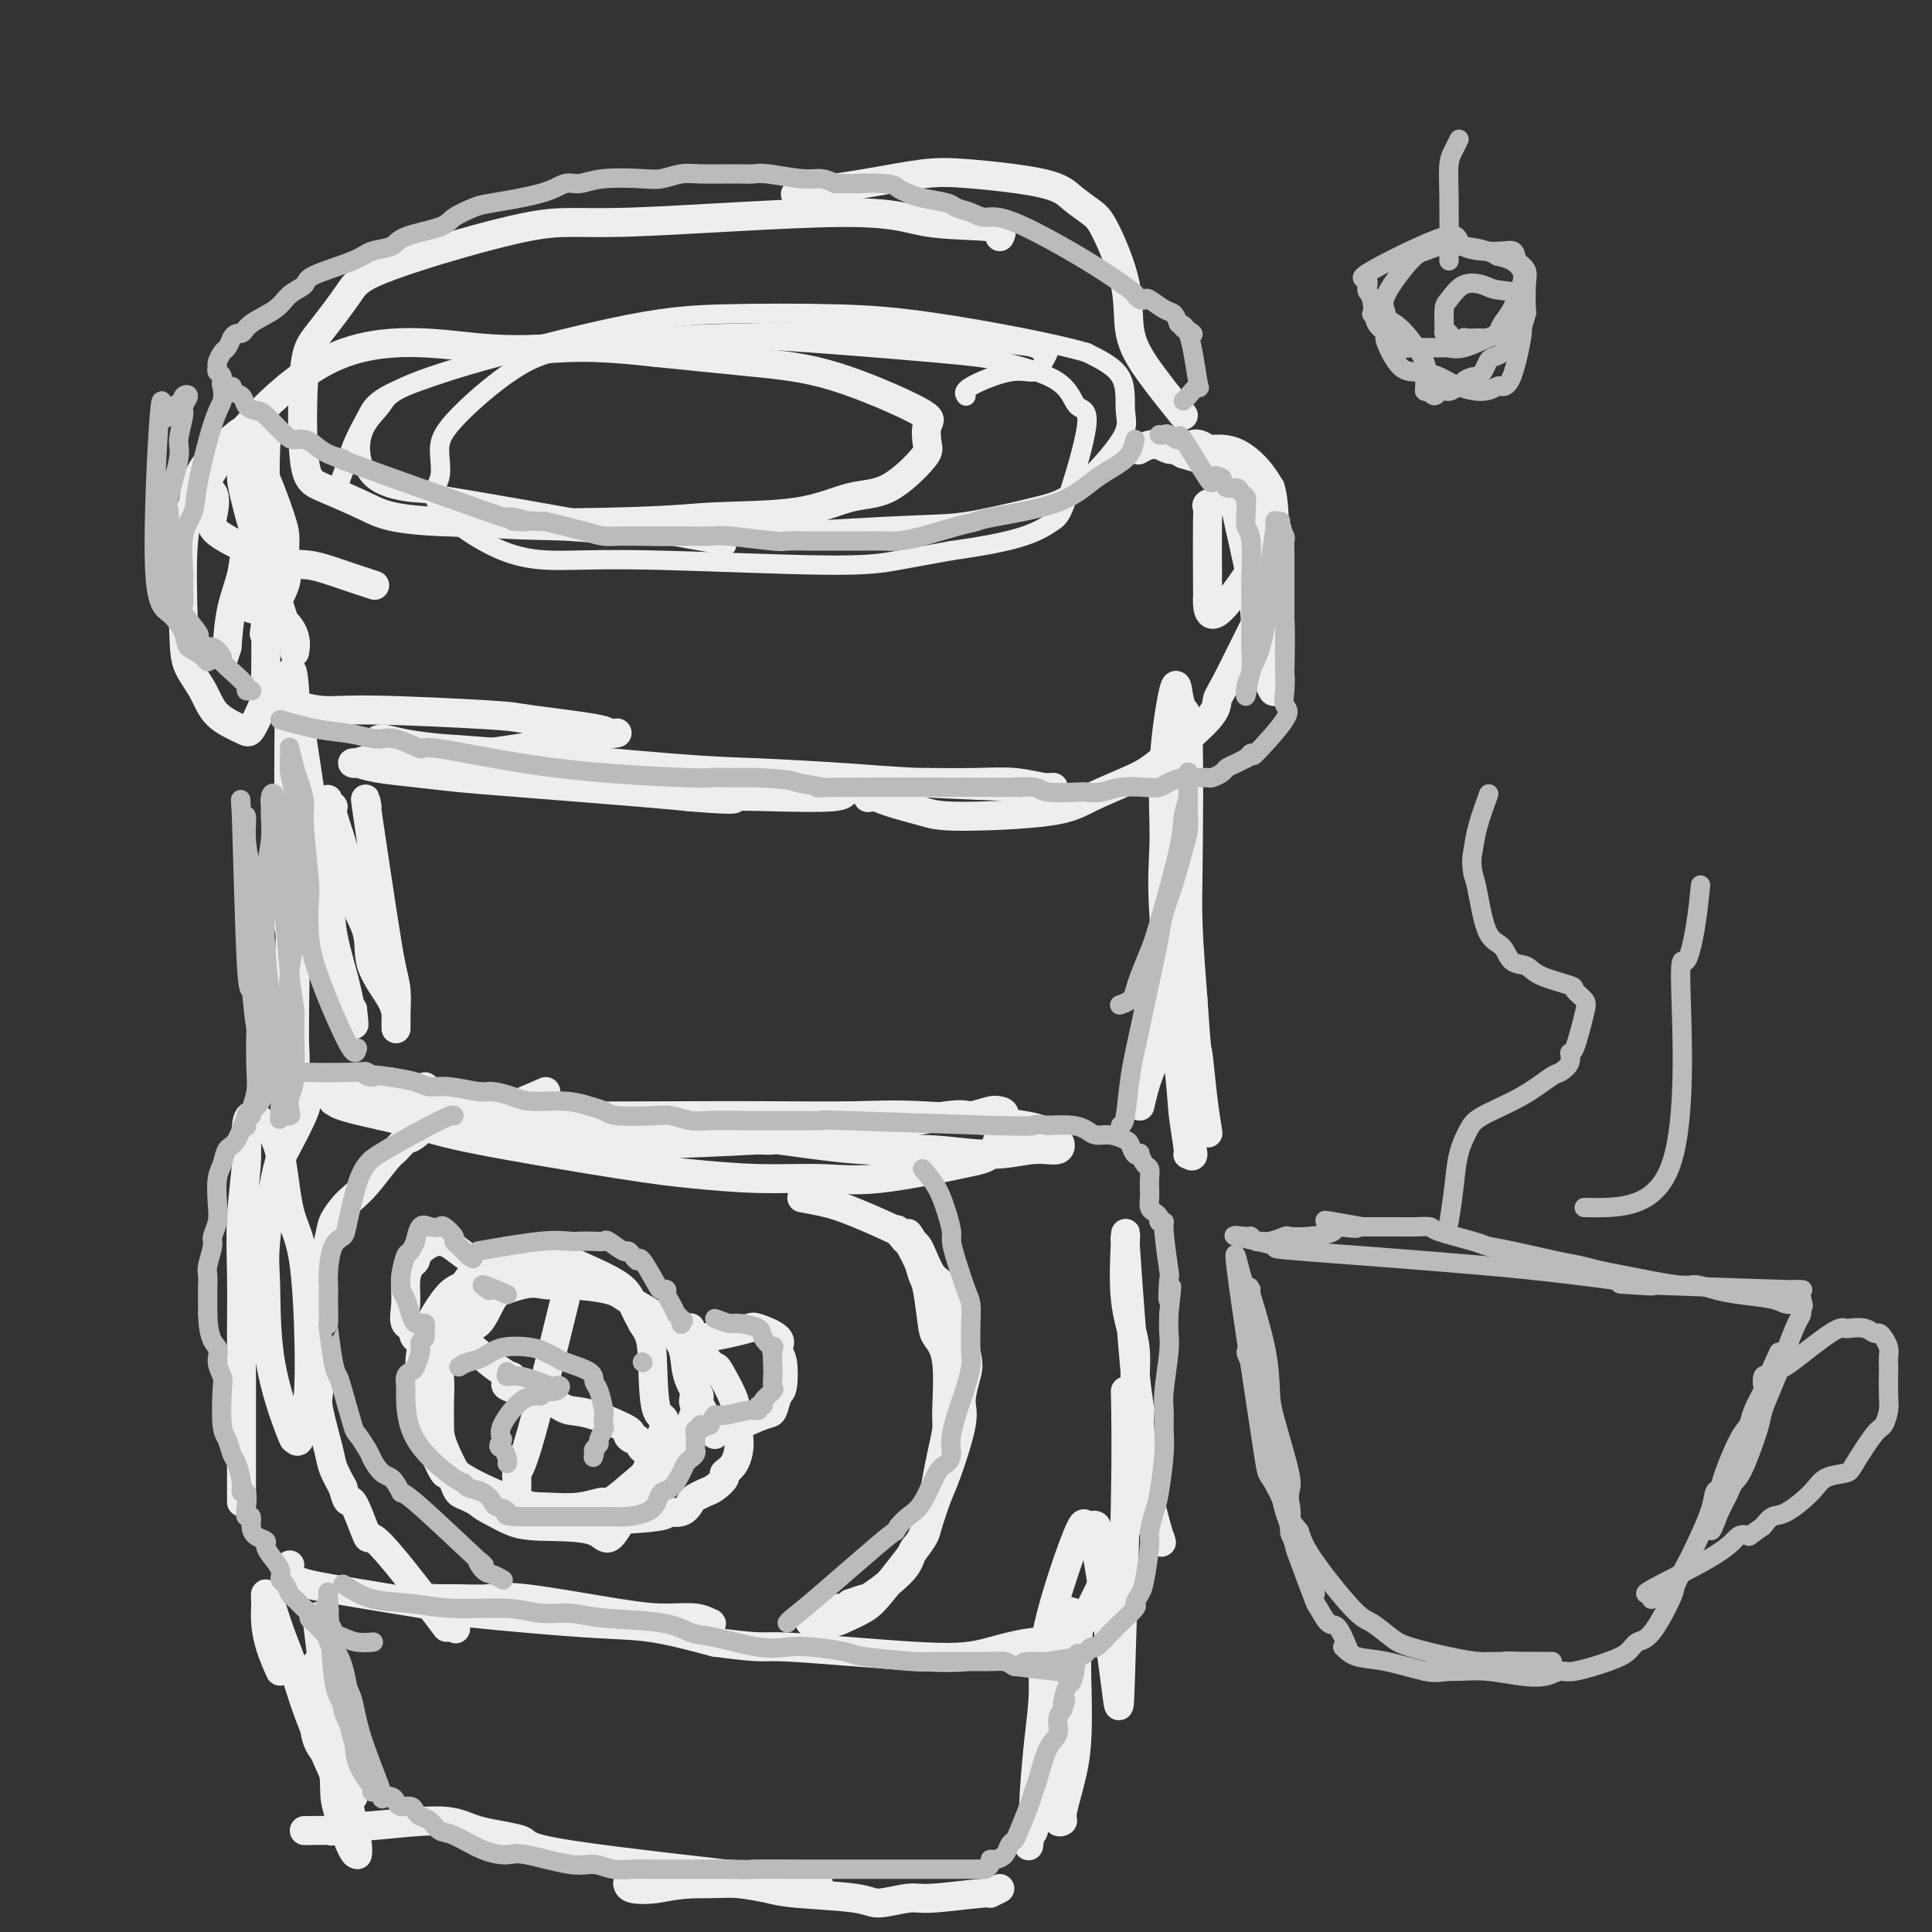 <svg viewBox='0 0 400 400' version='1.1' xmlns='http://www.w3.org/2000/svg' xmlns:xlink='http://www.w3.org/1999/xlink'><rect x="0" y="0" width="400" height="400" fill="#333333" stroke="none"/><g fill='none' stroke='rgb(238,238,238)' stroke-width='4' stroke-linecap='round' stroke-linejoin='round'><path d='M200,82c-0.345,-0.494 -0.691,-0.988 1,-2c1.691,-1.012 5.417,-2.544 8,-3c2.583,-0.456 4.022,0.162 5,0c0.978,-0.162 1.495,-1.103 2,-2c0.505,-0.897 0.999,-1.750 1,-2c0.001,-0.250 -0.491,0.104 -1,0c-0.509,-0.104 -1.034,-0.667 -2,-1c-0.966,-0.333 -2.371,-0.436 -7,-1c-4.629,-0.564 -12.480,-1.589 -23,-2c-10.520,-0.411 -23.707,-0.208 -32,0c-8.293,0.208 -11.691,0.419 -16,1c-4.309,0.581 -9.530,1.530 -14,2c-4.470,0.470 -8.189,0.462 -13,3c-4.811,2.538 -10.715,7.622 -14,11c-3.285,3.378 -3.949,5.049 -4,7c-0.051,1.951 0.513,4.182 0,6c-0.513,1.818 -2.104,3.224 0,6c2.104,2.776 7.902,6.924 13,9c5.098,2.076 9.496,2.081 14,2c4.504,-0.081 9.115,-0.249 19,0c9.885,0.249 25.046,0.913 34,1c8.954,0.087 11.701,-0.404 15,-1c3.299,-0.596 7.149,-1.298 11,-2'/><path d='M197,114c7.085,-0.981 11.798,-1.933 15,-3c3.202,-1.067 4.895,-2.248 6,-3c1.105,-0.752 1.623,-1.073 3,-5c1.377,-3.927 3.614,-11.459 4,-15c0.386,-3.541 -1.079,-3.089 -2,-4c-0.921,-0.911 -1.299,-3.183 -4,-5c-2.701,-1.817 -7.725,-3.180 -11,-4c-3.275,-0.820 -4.799,-1.098 -15,-2c-10.201,-0.902 -29.078,-2.427 -41,-3c-11.922,-0.573 -16.889,-0.192 -22,0c-5.111,0.192 -10.366,0.195 -19,2c-8.634,1.805 -20.648,5.412 -27,8c-6.352,2.588 -7.044,4.158 -8,6c-0.956,1.842 -2.178,3.956 -3,6c-0.822,2.044 -1.245,4.017 -2,6c-0.755,1.983 -1.842,3.974 3,6c4.842,2.026 15.613,4.087 24,5c8.387,0.913 14.391,0.680 20,1c5.609,0.320 10.823,1.194 23,1c12.177,-0.194 31.316,-1.454 42,-2c10.684,-0.546 12.911,-0.376 17,-1c4.089,-0.624 10.039,-2.042 14,-3c3.961,-0.958 5.931,-1.456 9,-4c3.069,-2.544 7.235,-7.136 9,-10c1.765,-2.864 1.129,-4.002 1,-6c-0.129,-1.998 0.249,-4.857 -1,-7c-1.249,-2.143 -4.124,-3.572 -7,-5'/><path d='M225,73c-6.852,-2.014 -20.484,-4.549 -30,-6c-9.516,-1.451 -14.918,-1.817 -22,-2c-7.082,-0.183 -15.846,-0.182 -23,0c-7.154,0.182 -12.699,0.545 -24,3c-11.301,2.455 -28.359,7.001 -37,10c-8.641,2.999 -8.865,4.449 -10,6c-1.135,1.551 -3.182,3.202 -4,6c-0.818,2.798 -0.407,6.744 2,9c2.407,2.256 6.810,2.821 9,3c2.190,0.179 2.167,-0.029 14,2c11.833,2.029 35.524,6.294 45,8c9.476,1.706 4.738,0.853 0,0'/></g>
<g fill='none' stroke='rgb(238,238,238)' stroke-width='6' stroke-linecap='round' stroke-linejoin='round'><path d='M207,49c0.408,-0.811 0.816,-1.622 -2,-2c-2.816,-0.378 -8.855,-0.324 -13,-1c-4.145,-0.676 -6.395,-2.082 -18,-2c-11.605,0.082 -32.565,1.653 -44,2c-11.435,0.347 -13.344,-0.528 -21,1c-7.656,1.528 -21.059,5.459 -28,8c-6.941,2.541 -7.422,3.690 -9,6c-1.578,2.310 -4.255,5.780 -6,8c-1.745,2.220 -2.559,3.191 -3,8c-0.441,4.809 -0.508,13.458 0,18c0.508,4.542 1.591,4.979 4,6c2.409,1.021 6.143,2.627 9,4c2.857,1.373 4.838,2.515 15,3c10.162,0.485 28.504,0.314 39,0c10.496,-0.314 13.145,-0.770 18,-1c4.855,-0.230 11.914,-0.233 17,-1c5.086,-0.767 8.198,-2.296 11,-3c2.802,-0.704 5.293,-0.582 8,-2c2.707,-1.418 5.631,-4.376 7,-6c1.369,-1.624 1.185,-1.916 1,-3c-0.185,-1.084 -0.370,-2.962 0,-4c0.370,-1.038 1.295,-1.237 -2,-3c-3.295,-1.763 -10.810,-5.090 -17,-7c-6.190,-1.910 -11.054,-2.403 -17,-3c-5.946,-0.597 -12.973,-1.299 -20,-2'/><path d='M136,73c-9.319,-1.058 -14.118,-1.202 -19,-1c-4.882,0.202 -9.847,0.750 -18,0c-8.153,-0.750 -19.493,-2.797 -30,2c-10.507,4.797 -20.181,16.438 -24,22c-3.819,5.562 -1.784,5.044 -1,6c0.784,0.956 0.318,3.386 0,5c-0.318,1.614 -0.487,2.412 2,4c2.487,1.588 7.631,3.967 11,5c3.369,1.033 4.965,0.720 7,1c2.035,0.280 4.509,1.152 7,2c2.491,0.848 4.997,1.671 6,2c1.003,0.329 0.501,0.165 0,0'/><path d='M52,126c2.194,0.489 4.389,0.977 6,2c1.611,1.023 2.639,2.580 3,4c0.361,1.420 0.055,2.701 0,3c-0.055,0.299 0.140,-0.386 0,-1c-0.140,-0.614 -0.616,-1.158 -1,-2c-0.384,-0.842 -0.675,-1.982 -2,-6c-1.325,-4.018 -3.682,-10.912 -5,-15c-1.318,-4.088 -1.597,-5.368 -2,-7c-0.403,-1.632 -0.930,-3.615 -1,-5c-0.070,-1.385 0.316,-2.171 0,-3c-0.316,-0.829 -1.335,-1.702 -2,-2c-0.665,-0.298 -0.977,-0.022 -1,0c-0.023,0.022 0.243,-0.212 1,0c0.757,0.212 2.006,0.868 3,1c0.994,0.132 1.733,-0.260 3,2c1.267,2.260 3.061,7.173 4,10c0.939,2.827 1.022,3.570 1,5c-0.022,1.430 -0.150,3.549 0,5c0.150,1.451 0.576,2.234 0,4c-0.576,1.766 -2.155,4.514 -3,6c-0.845,1.486 -0.956,1.710 -1,2c-0.044,0.290 -0.022,0.645 0,1'/><path d='M55,130c-0.618,2.773 -0.161,0.706 0,-1c0.161,-1.706 0.028,-3.052 0,-4c-0.028,-0.948 0.048,-1.499 0,-8c-0.048,-6.501 -0.220,-18.951 0,-24c0.220,-5.049 0.831,-2.697 0,-2c-0.831,0.697 -3.106,-0.262 -4,-1c-0.894,-0.738 -0.408,-1.255 -2,0c-1.592,1.255 -5.263,4.281 -7,7c-1.737,2.719 -1.542,5.132 -2,7c-0.458,1.868 -1.570,3.192 -2,8c-0.430,4.808 -0.179,13.099 0,18c0.179,4.901 0.285,6.413 1,8c0.715,1.587 2.041,3.250 3,5c0.959,1.750 1.553,3.588 3,5c1.447,1.412 3.746,2.400 5,3c1.254,0.600 1.461,0.812 2,0c0.539,-0.812 1.409,-2.649 2,-4c0.591,-1.351 0.903,-2.216 1,-7c0.097,-4.784 -0.019,-13.488 0,-18c0.019,-4.512 0.175,-4.831 0,-6c-0.175,-1.169 -0.680,-3.187 -1,-4c-0.320,-0.813 -0.453,-0.422 -1,0c-0.547,0.422 -1.507,0.876 -2,2c-0.493,1.124 -0.517,2.918 -1,5c-0.483,2.082 -1.424,4.452 -2,7c-0.576,2.548 -0.788,5.274 -1,8'/><path d='M47,134c-1.167,3.667 -0.583,1.833 0,0'/><path d='M55,144c0.512,0.189 1.024,0.378 3,1c1.976,0.622 5.415,1.675 8,2c2.585,0.325 4.316,-0.080 11,0c6.684,0.080 18.320,0.646 24,1c5.680,0.354 5.403,0.498 9,1c3.597,0.502 11.067,1.363 14,2c2.933,0.637 1.329,1.049 2,1c0.671,-0.049 3.617,-0.559 0,0c-3.617,0.559 -13.796,2.189 -19,3c-5.204,0.811 -5.431,0.805 -10,1c-4.569,0.195 -13.478,0.591 -18,1c-4.522,0.409 -4.657,0.830 -5,1c-0.343,0.170 -0.895,0.087 -1,0c-0.105,-0.087 0.236,-0.179 1,0c0.764,0.179 1.952,0.629 4,1c2.048,0.371 4.955,0.663 8,1c3.045,0.337 6.229,0.719 9,1c2.771,0.281 5.131,0.460 12,1c6.869,0.540 18.248,1.440 25,2c6.752,0.560 8.876,0.780 11,1'/><path d='M143,165c11.715,0.931 8.501,0.259 9,0c0.499,-0.259 4.711,-0.106 9,0c4.289,0.106 8.655,0.165 11,0c2.345,-0.165 2.668,-0.555 3,-1c0.332,-0.445 0.674,-0.946 1,-1c0.326,-0.054 0.637,0.338 -1,0c-1.637,-0.338 -5.222,-1.405 -9,-2c-3.778,-0.595 -7.749,-0.719 -13,-1c-5.251,-0.281 -11.783,-0.719 -17,-1c-5.217,-0.281 -9.118,-0.403 -17,-1c-7.882,-0.597 -19.743,-1.667 -26,-2c-6.257,-0.333 -6.908,0.071 -8,0c-1.092,-0.071 -2.625,-0.618 -4,-1c-1.375,-0.382 -2.592,-0.599 -3,-1c-0.408,-0.401 -0.006,-0.987 1,-1c1.006,-0.013 2.617,0.546 5,1c2.383,0.454 5.537,0.804 8,1c2.463,0.196 4.235,0.237 13,1c8.765,0.763 24.524,2.247 34,3c9.476,0.753 12.669,0.776 18,1c5.331,0.224 12.798,0.650 18,1c5.202,0.350 8.137,0.626 15,1c6.863,0.374 17.652,0.846 23,1c5.348,0.154 5.253,-0.011 5,0c-0.253,0.011 -0.666,0.199 -2,0c-1.334,-0.199 -3.590,-0.784 -6,-1c-2.410,-0.216 -4.974,-0.062 -8,0c-3.026,0.062 -6.513,0.031 -10,0'/><path d='M192,162c-5.294,-0.052 -5.529,0.318 -7,1c-1.471,0.682 -4.178,1.675 -5,2c-0.822,0.325 0.239,-0.020 1,0c0.761,0.020 1.220,0.404 3,1c1.780,0.596 4.882,1.404 7,2c2.118,0.596 3.254,0.978 8,1c4.746,0.022 13.104,-0.318 18,-1c4.896,-0.682 6.330,-1.705 9,-3c2.670,-1.295 6.575,-2.861 9,-4c2.425,-1.139 3.370,-1.852 6,-4c2.630,-2.148 6.943,-5.731 9,-8c2.057,-2.269 1.856,-3.223 2,-4c0.144,-0.777 0.633,-1.378 2,-4c1.367,-2.622 3.611,-7.264 5,-10c1.389,-2.736 1.921,-3.567 2,-5c0.079,-1.433 -0.296,-3.469 0,-5c0.296,-1.531 1.262,-2.556 1,-5c-0.262,-2.444 -1.751,-6.306 -2,-8c-0.249,-1.694 0.741,-1.219 -1,-4c-1.741,-2.781 -6.212,-8.817 -9,-11c-2.788,-2.183 -3.894,-0.513 -3,0c0.894,0.513 3.786,-0.130 6,0c2.214,0.130 3.750,1.035 5,2c1.250,0.965 2.214,1.990 3,3c0.786,1.010 1.393,2.005 2,3'/><path d='M263,101c0.911,2.789 0.689,6.762 1,8c0.311,1.238 1.155,-0.261 -1,3c-2.155,3.261 -7.310,11.280 -10,14c-2.690,2.720 -2.916,0.141 -3,-1c-0.084,-1.141 -0.025,-0.845 0,-1c0.025,-0.155 0.016,-0.762 0,-4c-0.016,-3.238 -0.041,-9.106 0,-12c0.041,-2.894 0.147,-2.815 0,-3c-0.147,-0.185 -0.548,-0.634 1,-1c1.548,-0.366 5.046,-0.650 7,0c1.954,0.650 2.366,2.235 3,4c0.634,1.765 1.491,3.711 2,6c0.509,2.289 0.669,4.922 1,7c0.331,2.078 0.833,3.600 1,7c0.167,3.400 -0.000,8.677 0,11c0.000,2.323 0.168,1.692 0,2c-0.168,0.308 -0.673,1.554 -1,2c-0.327,0.446 -0.477,0.093 -1,-1c-0.523,-1.093 -1.420,-2.925 -2,-5c-0.580,-2.075 -0.842,-4.394 -1,-7c-0.158,-2.606 -0.213,-5.499 -1,-10c-0.787,-4.501 -2.305,-10.609 -3,-14c-0.695,-3.391 -0.568,-4.063 -1,-5c-0.432,-0.937 -1.424,-2.137 -2,-3c-0.576,-0.863 -0.736,-1.389 -2,-2c-1.264,-0.611 -3.632,-1.305 -6,-2'/><path d='M245,94c-2.093,-1.233 -2.324,-0.815 -3,-1c-0.676,-0.185 -1.797,-0.973 -3,-1c-1.203,-0.027 -2.486,0.707 -3,1c-0.514,0.293 -0.257,0.147 0,0'/><path d='M245,86c-2.508,-3.119 -5.016,-6.238 -7,-9c-1.984,-2.762 -3.444,-5.165 -4,-8c-0.556,-2.835 -0.207,-6.100 -1,-10c-0.793,-3.900 -2.727,-8.436 -4,-11c-1.273,-2.564 -1.886,-3.158 -3,-4c-1.114,-0.842 -2.730,-1.933 -4,-3c-1.270,-1.067 -2.195,-2.111 -6,-3c-3.805,-0.889 -10.489,-1.625 -15,-2c-4.511,-0.375 -6.848,-0.389 -10,0c-3.152,0.389 -7.118,1.182 -12,2c-4.882,0.818 -10.681,1.662 -13,2c-2.319,0.338 -1.160,0.169 0,0'/><path d='M76,167c-0.287,-1.510 -0.574,-3.019 0,1c0.574,4.019 2.010,13.567 3,20c0.990,6.433 1.533,9.749 2,12c0.467,2.251 0.857,3.435 1,5c0.143,1.565 0.039,3.510 0,5c-0.039,1.490 -0.011,2.526 0,3c0.011,0.474 0.006,0.387 0,0c-0.006,-0.387 -0.013,-1.074 0,-2c0.013,-0.926 0.045,-2.089 -1,-4c-1.045,-1.911 -3.167,-4.568 -4,-7c-0.833,-2.432 -0.376,-4.637 -1,-7c-0.624,-2.363 -2.329,-4.884 -3,-7c-0.671,-2.116 -0.309,-3.826 -1,-7c-0.691,-3.174 -2.434,-7.811 -3,-10c-0.566,-2.189 0.044,-1.931 0,-2c-0.044,-0.069 -0.742,-0.466 -1,-1c-0.258,-0.534 -0.077,-1.206 0,1c0.077,2.206 0.048,7.288 0,11c-0.048,3.712 -0.115,6.053 0,9c0.115,2.947 0.412,6.501 1,9c0.588,2.499 1.466,3.942 2,6c0.534,2.058 0.724,4.731 1,6c0.276,1.269 0.638,1.135 1,1'/><path d='M73,209c0.718,6.577 0.014,1.521 -1,-3c-1.014,-4.521 -2.337,-8.507 -3,-12c-0.663,-3.493 -0.665,-6.492 -1,-9c-0.335,-2.508 -1.003,-4.526 -2,-10c-0.997,-5.474 -2.323,-14.403 -3,-19c-0.677,-4.597 -0.704,-4.861 -1,-6c-0.296,-1.139 -0.860,-3.153 -1,-4c-0.140,-0.847 0.145,-0.529 0,-3c-0.145,-2.471 -0.718,-7.733 -1,0c-0.282,7.733 -0.272,28.461 0,39c0.272,10.539 0.805,10.888 1,14c0.195,3.112 0.052,8.986 0,13c-0.052,4.014 -0.014,6.166 0,8c0.014,1.834 0.005,3.349 0,5c-0.005,1.651 -0.005,3.439 0,4c0.005,0.561 0.017,-0.105 0,-1c-0.017,-0.895 -0.062,-2.019 0,-3c0.062,-0.981 0.231,-1.820 0,-6c-0.231,-4.180 -0.860,-11.702 -1,-16c-0.140,-4.298 0.211,-5.373 0,-7c-0.211,-1.627 -0.984,-3.807 -1,-5c-0.016,-1.193 0.727,-1.398 1,-2c0.273,-0.602 0.078,-1.601 0,-2c-0.078,-0.399 -0.039,-0.200 0,0'/><path d='M88,225c3.333,2.534 6.665,5.069 10,7c3.335,1.931 6.671,3.260 11,4c4.329,0.740 9.651,0.891 13,1c3.349,0.109 4.726,0.175 11,0c6.274,-0.175 17.447,-0.592 24,-1c6.553,-0.408 8.487,-0.807 11,-1c2.513,-0.193 5.604,-0.182 11,-1c5.396,-0.818 13.096,-2.467 17,-3c3.904,-0.533 4.010,0.051 5,0c0.990,-0.051 2.862,-0.736 4,-1c1.138,-0.264 1.540,-0.109 2,0c0.460,0.109 0.976,0.170 1,1c0.024,0.830 -0.445,2.429 -1,4c-0.555,1.571 -1.198,3.115 -2,4c-0.802,0.885 -1.765,1.110 -6,2c-4.235,0.890 -11.742,2.446 -17,3c-5.258,0.554 -8.267,0.108 -12,0c-3.733,-0.108 -8.190,0.123 -13,0c-4.810,-0.123 -9.974,-0.599 -14,-1c-4.026,-0.401 -6.914,-0.726 -15,-2c-8.086,-1.274 -21.369,-3.497 -29,-5c-7.631,-1.503 -9.609,-2.287 -12,-3c-2.391,-0.713 -5.196,-1.357 -8,-2'/><path d='M79,231c-11.820,-2.543 -9.370,-2.900 -9,-3c0.370,-0.100 -1.342,0.058 -1,0c0.342,-0.058 2.737,-0.333 0,-1c-2.737,-0.667 -10.605,-1.725 5,0c15.605,1.725 54.684,6.232 72,8c17.316,1.768 12.868,0.795 15,1c2.132,0.205 10.845,1.588 17,2c6.155,0.412 9.753,-0.145 14,0c4.247,0.145 9.145,0.993 13,1c3.855,0.007 6.668,-0.827 9,-1c2.332,-0.173 4.181,0.314 5,0c0.819,-0.314 0.606,-1.429 0,-2c-0.606,-0.571 -1.605,-0.598 -2,-1c-0.395,-0.402 -0.185,-1.180 -5,-2c-4.815,-0.820 -14.657,-1.683 -21,-2c-6.343,-0.317 -9.189,-0.087 -14,0c-4.811,0.087 -11.587,0.032 -17,0c-5.413,-0.032 -9.464,-0.039 -19,0c-9.536,0.039 -24.556,0.125 -33,0c-8.444,-0.125 -10.312,-0.461 -13,-1c-2.688,-0.539 -6.196,-1.280 -9,-2c-2.804,-0.720 -4.905,-1.419 -8,-2c-3.095,-0.581 -7.183,-1.045 -9,-1c-1.817,0.045 -1.363,0.600 -2,1c-0.637,0.400 -2.364,0.646 -3,1c-0.636,0.354 -0.182,0.815 -1,3c-0.818,2.185 -2.909,6.092 -5,10'/><path d='M58,240c-1.608,5.517 -2.628,12.808 -3,17c-0.372,4.192 -0.097,5.285 0,9c0.097,3.715 0.015,10.051 1,16c0.985,5.949 3.039,11.512 4,14c0.961,2.488 0.831,1.902 1,2c0.169,0.098 0.638,0.880 1,0c0.362,-0.880 0.617,-3.421 1,-5c0.383,-1.579 0.893,-2.197 1,-8c0.107,-5.803 -0.188,-16.790 -1,-23c-0.812,-6.210 -2.141,-7.643 -3,-11c-0.859,-3.357 -1.248,-8.637 -2,-12c-0.752,-3.363 -1.865,-4.810 -3,-6c-1.135,-1.190 -2.290,-2.122 -3,-2c-0.710,0.122 -0.975,1.298 -1,3c-0.025,1.702 0.189,3.931 0,7c-0.189,3.069 -0.783,6.979 -1,11c-0.217,4.021 -0.058,8.153 0,12c0.058,3.847 0.016,7.409 0,11c-0.016,3.591 -0.004,7.211 0,10c0.004,2.789 0.001,4.748 0,9c-0.001,4.252 -0.000,10.799 0,14c0.000,3.201 0.000,3.058 0,3c-0.000,-0.058 -0.000,-0.029 0,0'/><path d='M60,324c-0.208,1.087 -0.415,2.175 1,3c1.415,0.825 4.453,1.388 8,2c3.547,0.612 7.604,1.273 12,2c4.396,0.727 9.132,1.519 13,2c3.868,0.481 6.870,0.651 10,1c3.130,0.349 6.389,0.878 9,1c2.611,0.122 4.573,-0.164 9,0c4.427,0.164 11.317,0.777 15,1c3.683,0.223 4.157,0.056 5,0c0.843,-0.056 2.055,-0.001 3,0c0.945,0.001 1.624,-0.053 2,0c0.376,0.053 0.450,0.213 0,0c-0.450,-0.213 -1.423,-0.799 -3,-1c-1.577,-0.201 -3.759,-0.015 -6,0c-2.241,0.015 -4.542,-0.139 -10,-1c-5.458,-0.861 -14.073,-2.428 -19,-3c-4.927,-0.572 -6.167,-0.150 -8,0c-1.833,0.150 -4.260,0.030 -6,0c-1.740,-0.030 -2.793,0.032 -4,0c-1.207,-0.032 -2.567,-0.159 -3,0c-0.433,0.159 0.062,0.604 1,1c0.938,0.396 2.320,0.741 3,1c0.680,0.259 0.656,0.430 6,1c5.344,0.570 16.054,1.538 23,2c6.946,0.462 10.127,0.418 14,1c3.873,0.582 8.436,1.791 13,3'/><path d='M148,340c11.165,1.493 9.079,0.726 15,1c5.921,0.274 19.849,1.589 28,2c8.151,0.411 10.526,-0.082 14,-1c3.474,-0.918 8.046,-2.263 11,-2c2.954,0.263 4.290,2.132 8,-4c3.710,-6.132 9.795,-20.265 12,-27c2.205,-6.735 0.531,-6.072 0,-7c-0.531,-0.928 0.082,-3.448 0,-6c-0.082,-2.552 -0.859,-5.137 -1,-8c-0.141,-2.863 0.355,-6.005 0,-9c-0.355,-2.995 -1.560,-5.844 -2,-10c-0.440,-4.156 -0.115,-9.620 0,-12c0.115,-2.380 0.020,-1.675 0,-1c-0.020,0.675 0.037,1.322 0,1c-0.037,-0.322 -0.167,-1.613 0,1c0.167,2.613 0.630,9.129 1,14c0.370,4.871 0.647,8.095 1,12c0.353,3.905 0.781,8.489 1,12c0.219,3.511 0.228,5.947 1,10c0.772,4.053 2.308,9.721 3,12c0.692,2.279 0.539,1.169 0,0c-0.539,-1.169 -1.464,-2.396 -2,-4c-0.536,-1.604 -0.683,-3.586 -1,-6c-0.317,-2.414 -0.805,-5.261 -1,-8c-0.195,-2.739 -0.098,-5.369 0,-8'/><path d='M236,292c-0.844,-5.600 -0.956,-6.600 -1,-7c-0.044,-0.400 -0.022,-0.200 0,0'/><path d='M236,229c0.489,-2.153 0.978,-4.306 2,-7c1.022,-2.694 2.578,-5.930 3,-9c0.422,-3.070 -0.289,-5.974 0,-9c0.289,-3.026 1.579,-6.175 2,-8c0.421,-1.825 -0.027,-2.325 0,-2c0.027,0.325 0.528,1.474 1,2c0.472,0.526 0.916,0.429 1,5c0.084,4.571 -0.192,13.809 0,19c0.192,5.191 0.851,6.336 1,8c0.149,1.664 -0.212,3.849 0,6c0.212,2.151 0.998,4.268 1,5c0.002,0.732 -0.782,0.079 -1,0c-0.218,-0.079 0.128,0.416 0,-1c-0.128,-1.416 -0.730,-4.743 -1,-7c-0.270,-2.257 -0.209,-3.445 -1,-11c-0.791,-7.555 -2.433,-21.476 -3,-30c-0.567,-8.524 -0.058,-11.650 0,-16c0.058,-4.350 -0.335,-9.926 0,-16c0.335,-6.074 1.396,-12.648 2,-15c0.604,-2.352 0.749,-0.482 1,1c0.251,1.482 0.606,2.577 1,3c0.394,0.423 0.827,0.175 1,6c0.173,5.825 0.085,17.722 0,25c-0.085,7.278 -0.167,9.937 0,14c0.167,4.063 0.584,9.532 1,15'/><path d='M247,207c0.801,11.959 0.802,9.855 1,11c0.198,1.145 0.592,5.539 1,9c0.408,3.461 0.831,5.989 1,7c0.169,1.011 0.085,0.506 0,0'/><path d='M233,288c0.105,5.871 0.210,11.741 0,23c-0.210,11.259 -0.734,27.905 -1,36c-0.266,8.095 -0.275,7.639 -1,2c-0.725,-5.639 -2.168,-16.462 -3,-22c-0.832,-5.538 -1.054,-5.791 -1,-7c0.054,-1.209 0.383,-3.373 0,-4c-0.383,-0.627 -1.478,0.285 -2,0c-0.522,-0.285 -0.469,-1.767 -2,2c-1.531,3.767 -4.644,12.781 -6,19c-1.356,6.219 -0.956,9.642 -1,13c-0.044,3.358 -0.534,6.652 -1,11c-0.466,4.348 -0.910,9.749 -1,13c-0.090,3.251 0.174,4.352 0,5c-0.174,0.648 -0.787,0.842 -1,1c-0.213,0.158 -0.026,0.279 0,1c0.026,0.721 -0.108,2.040 0,1c0.108,-1.040 0.460,-4.440 1,-8c0.540,-3.560 1.270,-7.280 2,-11'/><path d='M216,363c1.132,-4.494 2.461,-6.229 3,-11c0.539,-4.771 0.289,-12.579 1,-16c0.711,-3.421 2.385,-2.457 3,-1c0.615,1.457 0.171,3.406 0,6c-0.171,2.594 -0.069,5.833 0,9c0.069,3.167 0.106,6.262 0,9c-0.106,2.738 -0.354,5.119 -1,8c-0.646,2.881 -1.690,6.261 -2,8c-0.310,1.739 0.113,1.836 0,2c-0.113,0.164 -0.762,0.394 -1,0c-0.238,-0.394 -0.064,-1.412 0,-2c0.064,-0.588 0.018,-0.747 0,-4c-0.018,-3.253 -0.009,-9.601 0,-13c0.009,-3.399 0.017,-3.850 0,-5c-0.017,-1.150 -0.061,-2.999 0,-4c0.061,-1.001 0.226,-1.155 0,-1c-0.226,0.155 -0.842,0.617 -1,2c-0.158,1.383 0.143,3.685 0,6c-0.143,2.315 -0.729,4.641 -1,7c-0.271,2.359 -0.227,4.750 -1,8c-0.773,3.250 -2.364,7.357 -3,9c-0.636,1.643 -0.318,0.821 0,0'/><path d='M207,391c-0.893,0.456 -1.787,0.911 -2,1c-0.213,0.089 0.254,-0.189 -2,0c-2.254,0.189 -7.229,0.846 -10,1c-2.771,0.154 -3.337,-0.196 -5,0c-1.663,0.196 -4.423,0.939 -6,1c-1.577,0.061 -1.971,-0.558 -5,-1c-3.029,-0.442 -8.692,-0.707 -12,-1c-3.308,-0.293 -4.262,-0.615 -6,-1c-1.738,-0.385 -4.259,-0.835 -6,-1c-1.741,-0.165 -2.701,-0.045 -6,0c-3.299,0.045 -8.937,0.016 -12,0c-3.063,-0.016 -3.552,-0.017 -4,0c-0.448,0.017 -0.855,0.053 -1,0c-0.145,-0.053 -0.029,-0.196 0,0c0.029,0.196 -0.028,0.732 1,1c1.028,0.268 3.140,0.268 5,0c1.860,-0.268 3.468,-0.804 8,-1c4.532,-0.196 11.989,-0.053 16,0c4.011,0.053 4.574,0.015 5,0c0.426,-0.015 0.713,-0.008 1,0'/><path d='M166,390c5.834,0.002 2.920,0.009 1,0c-1.920,-0.009 -2.845,-0.032 -2,0c0.845,0.032 3.461,0.119 -6,-1c-9.461,-1.119 -30.998,-3.445 -41,-5c-10.002,-1.555 -8.470,-2.341 -10,-3c-1.530,-0.659 -6.124,-1.192 -9,-2c-2.876,-0.808 -4.035,-1.891 -8,-2c-3.965,-0.109 -10.737,0.755 -14,1c-3.263,0.245 -3.018,-0.131 -4,0c-0.982,0.131 -3.191,0.767 -4,1c-0.809,0.233 -0.217,0.062 -1,0c-0.783,-0.062 -2.942,-0.017 -4,0c-1.058,0.017 -1.017,0.005 -1,0c0.017,-0.005 0.008,-0.002 0,0'/><path d='M58,346c-0.731,-1.650 -1.461,-3.301 -2,-5c-0.539,-1.699 -0.885,-3.448 -1,-5c-0.115,-1.552 0.003,-2.907 0,-4c-0.003,-1.093 -0.127,-1.924 0,-2c0.127,-0.076 0.506,0.602 1,2c0.494,1.398 1.102,3.516 2,6c0.898,2.484 2.085,5.335 3,8c0.915,2.665 1.558,5.145 3,9c1.442,3.855 3.682,9.086 5,12c1.318,2.914 1.715,3.512 2,4c0.285,0.488 0.458,0.866 1,1c0.542,0.134 1.452,0.024 1,0c-0.452,-0.024 -2.265,0.037 -3,-1c-0.735,-1.037 -0.391,-3.171 -1,-5c-0.609,-1.829 -2.170,-3.351 -3,-5c-0.830,-1.649 -0.927,-3.424 -1,-6c-0.073,-2.576 -0.121,-5.954 0,-8c0.121,-2.046 0.413,-2.761 1,-3c0.587,-0.239 1.470,-0.004 2,1c0.530,1.004 0.706,2.775 1,5c0.294,2.225 0.706,4.902 1,8c0.294,3.098 0.471,6.617 1,10c0.529,3.383 1.410,6.628 2,9c0.590,2.372 0.890,3.869 1,5c0.110,1.131 0.032,1.894 0,2c-0.032,0.106 -0.016,-0.447 0,-1'/><path d='M74,383c-0.120,3.469 -2.919,-4.359 -4,-8c-1.081,-3.641 -0.445,-3.096 -1,-10c-0.555,-6.904 -2.301,-21.258 -3,-27c-0.699,-5.742 -0.349,-2.871 0,0'/><path d='M105,259c0.272,1.693 0.545,3.386 0,5c-0.545,1.614 -1.907,3.150 -3,5c-1.093,1.850 -1.917,4.013 -3,5c-1.083,0.987 -2.423,0.799 -4,2c-1.577,1.201 -3.389,3.792 -4,5c-0.611,1.208 -0.021,1.033 0,2c0.021,0.967 -0.528,3.075 -1,4c-0.472,0.925 -0.866,0.666 -1,2c-0.134,1.334 -0.009,4.261 0,6c0.009,1.739 -0.100,2.290 0,3c0.100,0.710 0.408,1.581 1,3c0.592,1.419 1.469,3.387 2,4c0.531,0.613 0.715,-0.130 1,0c0.285,0.130 0.670,1.134 1,2c0.330,0.866 0.606,1.595 1,2c0.394,0.405 0.908,0.487 2,1c1.092,0.513 2.762,1.458 4,2c1.238,0.542 2.043,0.681 3,1c0.957,0.319 2.065,0.817 3,1c0.935,0.183 1.696,0.052 3,0c1.304,-0.052 3.152,-0.026 5,0'/><path d='M115,314c3.336,0.561 2.677,-0.036 3,0c0.323,0.036 1.627,0.705 2,1c0.373,0.295 -0.184,0.216 3,0c3.184,-0.216 10.109,-0.568 13,-1c2.891,-0.432 1.747,-0.942 2,-1c0.253,-0.058 1.901,0.336 3,0c1.099,-0.336 1.647,-1.403 2,-2c0.353,-0.597 0.510,-0.723 1,-1c0.490,-0.277 1.315,-0.705 2,-1c0.685,-0.295 1.232,-0.457 2,-1c0.768,-0.543 1.756,-1.465 2,-2c0.244,-0.535 -0.257,-0.681 0,-1c0.257,-0.319 1.274,-0.811 2,-2c0.726,-1.189 1.163,-3.073 1,-5c-0.163,-1.927 -0.926,-3.895 -1,-5c-0.074,-1.105 0.541,-1.347 0,-3c-0.541,-1.653 -2.239,-4.716 -3,-6c-0.761,-1.284 -0.586,-0.787 -1,-1c-0.414,-0.213 -1.417,-1.136 -2,-2c-0.583,-0.864 -0.746,-1.670 -1,-2c-0.254,-0.330 -0.600,-0.185 -1,-1c-0.400,-0.815 -0.853,-2.591 -1,-3c-0.147,-0.409 0.012,0.550 0,1c-0.012,0.450 -0.196,0.390 0,1c0.196,0.610 0.770,1.888 1,3c0.230,1.112 0.115,2.056 0,3'/><path d='M144,283c0.216,2.194 0.258,3.679 0,5c-0.258,1.321 -0.814,2.477 0,3c0.814,0.523 2.997,0.413 0,4c-2.997,3.587 -11.176,10.870 -15,14c-3.824,3.130 -3.293,2.105 -4,2c-0.707,-0.105 -2.651,0.708 -5,1c-2.349,0.292 -5.103,0.062 -7,0c-1.897,-0.062 -2.936,0.043 -6,-1c-3.064,-1.043 -8.151,-3.233 -11,-5c-2.849,-1.767 -3.458,-3.112 -4,-4c-0.542,-0.888 -1.017,-1.320 -2,-4c-0.983,-2.680 -2.473,-7.610 -3,-10c-0.527,-2.390 -0.090,-2.241 0,-3c0.090,-0.759 -0.166,-2.425 0,-4c0.166,-1.575 0.752,-3.058 1,-4c0.248,-0.942 0.156,-1.342 1,-3c0.844,-1.658 2.625,-4.574 4,-6c1.375,-1.426 2.344,-1.363 3,-2c0.656,-0.637 0.999,-1.974 3,-3c2.001,-1.026 5.660,-1.741 8,-2c2.340,-0.259 3.361,-0.061 5,0c1.639,0.061 3.895,-0.014 5,0c1.105,0.014 1.059,0.117 3,1c1.941,0.883 5.869,2.545 8,4c2.131,1.455 2.466,2.701 3,4c0.534,1.299 1.267,2.649 2,4'/><path d='M133,274c1.218,1.868 1.765,2.539 2,6c0.235,3.461 0.160,9.713 1,12c0.840,2.287 2.595,0.611 1,5c-1.595,4.389 -6.540,14.845 -9,19c-2.460,4.155 -2.435,2.010 -5,1c-2.565,-1.010 -7.721,-0.885 -11,-1c-3.279,-0.115 -4.682,-0.469 -6,-1c-1.318,-0.531 -2.549,-1.240 -4,-2c-1.451,-0.760 -3.120,-1.570 -5,-4c-1.880,-2.430 -3.970,-6.479 -5,-9c-1.030,-2.521 -0.998,-3.512 -1,-5c-0.002,-1.488 -0.036,-3.471 0,-5c0.036,-1.529 0.143,-2.603 0,-5c-0.143,-2.397 -0.534,-6.118 0,-8c0.534,-1.882 1.994,-1.926 3,-3c1.006,-1.074 1.559,-3.178 2,-4c0.441,-0.822 0.769,-0.361 3,-1c2.231,-0.639 6.366,-2.376 9,-3c2.634,-0.624 3.766,-0.134 5,0c1.234,0.134 2.571,-0.088 5,0c2.429,0.088 5.950,0.488 8,1c2.050,0.512 2.629,1.138 4,2c1.371,0.862 3.535,1.961 5,3c1.465,1.039 2.233,2.020 3,3'/><path d='M138,275c3.903,2.906 3.660,5.671 4,8c0.340,2.329 1.264,4.221 2,5c0.736,0.779 1.283,0.443 0,4c-1.283,3.557 -4.395,11.005 -6,14c-1.605,2.995 -1.701,1.537 -2,1c-0.299,-0.537 -0.800,-0.153 -1,0c-0.200,0.153 -0.100,0.077 0,0'/><path d='M146,277c1.689,-0.322 3.377,-0.644 5,-1c1.623,-0.356 3.180,-0.748 4,-1c0.820,-0.252 0.903,-0.366 2,0c1.097,0.366 3.209,1.212 4,2c0.791,0.788 0.262,1.518 0,2c-0.262,0.482 -0.255,0.714 0,1c0.255,0.286 0.759,0.624 1,2c0.241,1.376 0.219,3.788 0,5c-0.219,1.212 -0.634,1.224 -1,2c-0.366,0.776 -0.684,2.316 -1,3c-0.316,0.684 -0.631,0.513 -2,1c-1.369,0.487 -3.792,1.633 -5,2c-1.208,0.367 -1.200,-0.046 -2,0c-0.800,0.046 -2.408,0.551 -3,1c-0.592,0.449 -0.169,0.843 0,1c0.169,0.157 0.085,0.079 0,0'/><path d='M99,261c-0.174,0.154 -0.347,0.307 -1,0c-0.653,-0.307 -1.785,-1.075 -3,-2c-1.215,-0.925 -2.511,-2.006 -4,-2c-1.489,0.006 -3.169,1.099 -4,2c-0.831,0.901 -0.814,1.611 -1,2c-0.186,0.389 -0.577,0.457 -1,1c-0.423,0.543 -0.878,1.562 -1,3c-0.122,1.438 0.090,3.295 0,5c-0.090,1.705 -0.483,3.259 0,4c0.483,0.741 1.842,0.668 2,1c0.158,0.332 -0.886,1.068 0,2c0.886,0.932 3.700,2.059 5,3c1.300,0.941 1.086,1.698 1,2c-0.086,0.302 -0.043,0.151 0,0'/><path d='M117,269c-2.226,9.067 -4.453,18.135 -6,24c-1.547,5.865 -2.415,8.528 -3,10c-0.585,1.472 -0.889,1.754 -1,2c-0.111,0.246 -0.030,0.458 0,1c0.030,0.542 0.008,1.415 0,2c-0.008,0.585 -0.002,0.881 0,1c0.002,0.119 0.001,0.059 0,0'/><path d='M93,276c0.470,0.160 0.939,0.319 2,1c1.061,0.681 2.713,1.882 4,3c1.287,1.118 2.210,2.153 5,4c2.790,1.847 7.447,4.508 10,6c2.553,1.492 3.002,1.816 4,2c0.998,0.184 2.544,0.229 5,1c2.456,0.771 5.823,2.267 7,3c1.177,0.733 0.165,0.704 0,1c-0.165,0.296 0.517,0.916 1,1c0.483,0.084 0.769,-0.369 1,0c0.231,0.369 0.408,1.561 1,2c0.592,0.439 1.598,0.125 2,0c0.402,-0.125 0.201,-0.063 0,0'/><path d='M106,285c0.000,0.000 -1.000,0.000 -1,0'/><path d='M105,285c-0.107,0.182 0.126,0.636 0,1c-0.126,0.364 -0.611,0.636 0,1c0.611,0.364 2.317,0.818 3,1c0.683,0.182 0.341,0.091 0,0'/><path d='M113,226c-2.333,1.010 -4.666,2.020 -7,3c-2.334,0.980 -4.670,1.929 -7,2c-2.330,0.071 -4.653,-0.738 -7,0c-2.347,0.738 -4.718,3.023 -6,4c-1.282,0.977 -1.474,0.646 -2,1c-0.526,0.354 -1.386,1.392 -2,2c-0.614,0.608 -0.981,0.785 -2,2c-1.019,1.215 -2.692,3.468 -4,5c-1.308,1.532 -2.253,2.343 -3,3c-0.747,0.657 -1.295,1.158 -2,2c-0.705,0.842 -1.565,2.023 -2,3c-0.435,0.977 -0.443,1.751 -1,4c-0.557,2.249 -1.662,5.975 -2,8c-0.338,2.025 0.092,2.349 0,3c-0.092,0.651 -0.706,1.629 -1,4c-0.294,2.371 -0.268,6.137 0,8c0.268,1.863 0.778,1.824 1,3c0.222,1.176 0.156,3.566 0,5c-0.156,1.434 -0.403,1.910 0,4c0.403,2.090 1.455,5.793 2,8c0.545,2.207 0.584,2.916 1,4c0.416,1.084 1.208,2.542 2,4'/><path d='M71,308c1.196,4.554 1.187,1.940 2,3c0.813,1.060 2.450,5.794 3,7c0.550,1.206 0.015,-1.116 3,2c2.985,3.116 9.491,11.670 12,15c2.509,3.330 1.022,1.435 1,1c-0.022,-0.435 1.422,0.590 2,1c0.578,0.410 0.289,0.205 0,0'/><path d='M166,248c1.694,0.308 3.389,0.617 5,1c1.611,0.383 3.139,0.841 6,2c2.861,1.159 7.057,3.019 9,4c1.943,0.981 1.634,1.082 2,2c0.366,0.918 1.406,2.654 2,4c0.594,1.346 0.741,2.304 1,3c0.259,0.696 0.629,1.132 1,3c0.371,1.868 0.741,5.170 1,7c0.259,1.830 0.406,2.190 1,3c0.594,0.810 1.634,2.071 2,5c0.366,2.929 0.057,7.525 0,10c-0.057,2.475 0.137,2.827 0,4c-0.137,1.173 -0.604,3.167 -1,5c-0.396,1.833 -0.721,3.507 -1,5c-0.279,1.493 -0.513,2.807 -1,5c-0.487,2.193 -1.228,5.266 -2,7c-0.772,1.734 -1.574,2.127 -2,3c-0.426,0.873 -0.475,2.224 -2,4c-1.525,1.776 -4.526,3.978 -6,5c-1.474,1.022 -1.421,0.863 -2,1c-0.579,0.137 -1.789,0.568 -3,1'/><path d='M176,332c-2.559,2.344 -1.457,1.203 -2,1c-0.543,-0.203 -2.730,0.532 -4,1c-1.270,0.468 -1.624,0.670 -2,1c-0.376,0.330 -0.776,0.789 0,1c0.776,0.211 2.726,0.172 4,0c1.274,-0.172 1.870,-0.479 3,-1c1.130,-0.521 2.792,-1.256 4,-2c1.208,-0.744 1.960,-1.498 4,-4c2.040,-2.502 5.367,-6.753 7,-9c1.633,-2.247 1.571,-2.490 2,-4c0.429,-1.510 1.347,-4.288 2,-6c0.653,-1.712 1.039,-2.360 2,-5c0.961,-2.640 2.496,-7.272 3,-10c0.504,-2.728 -0.022,-3.551 0,-5c0.022,-1.449 0.592,-3.523 1,-5c0.408,-1.477 0.654,-2.358 0,-5c-0.654,-2.642 -2.206,-7.047 -3,-9c-0.794,-1.953 -0.829,-1.454 -1,-2c-0.171,-0.546 -0.480,-2.135 -1,-3c-0.520,-0.865 -1.253,-1.005 -2,-2c-0.747,-0.995 -1.509,-2.845 -2,-4c-0.491,-1.155 -0.712,-1.616 -1,-2c-0.288,-0.384 -0.644,-0.692 -1,-1'/><path d='M189,257c-1.810,-3.440 -0.833,-0.542 -1,0c-0.167,0.542 -1.476,-1.274 -2,-2c-0.524,-0.726 -0.262,-0.363 0,0'/></g>
<g fill='none' stroke='rgb(186,187,187)' stroke-width='4' stroke-linecap='round' stroke-linejoin='round'><path d='M99,259c4.855,-0.845 9.711,-1.690 13,-2c3.289,-0.310 5.012,-0.085 6,0c0.988,0.085 1.242,0.031 2,0c0.758,-0.031 2.020,-0.037 3,0c0.980,0.037 1.677,0.117 2,0c0.323,-0.117 0.272,-0.433 1,0c0.728,0.433 2.234,1.614 3,2c0.766,0.386 0.790,-0.022 1,0c0.210,0.022 0.605,0.475 1,1c0.395,0.525 0.789,1.121 1,1c0.211,-0.121 0.238,-0.958 1,0c0.762,0.958 2.260,3.713 3,5c0.740,1.287 0.723,1.107 1,1c0.277,-0.107 0.847,-0.142 1,0c0.153,0.142 -0.113,0.461 0,1c0.113,0.539 0.604,1.297 1,2c0.396,0.703 0.698,1.352 1,2'/><path d='M140,272c2.392,2.486 1.373,1.203 1,1c-0.373,-0.203 -0.100,0.676 0,1c0.100,0.324 0.029,0.093 0,0c-0.029,-0.093 -0.014,-0.046 0,0'/><path d='M148,273c1.159,0.442 2.318,0.883 3,1c0.682,0.117 0.887,-0.092 2,0c1.113,0.092 3.135,0.483 4,1c0.865,0.517 0.572,1.160 1,2c0.428,0.840 1.578,1.878 2,2c0.422,0.122 0.115,-0.673 0,0c-0.115,0.673 -0.039,2.814 0,4c0.039,1.186 0.040,1.418 0,2c-0.040,0.582 -0.120,1.514 0,2c0.120,0.486 0.439,0.527 0,1c-0.439,0.473 -1.637,1.380 -2,2c-0.363,0.620 0.110,0.955 0,1c-0.110,0.045 -0.803,-0.200 -1,0c-0.197,0.200 0.102,0.844 0,1c-0.102,0.156 -0.605,-0.175 -2,0c-1.395,0.175 -3.683,0.855 -5,1c-1.317,0.145 -1.662,-0.244 -2,0c-0.338,0.244 -0.669,1.122 -1,2'/><path d='M147,295c-2.480,1.173 -2.181,0.107 -2,0c0.181,-0.107 0.245,0.745 0,1c-0.245,0.255 -0.798,-0.086 -1,0c-0.202,0.086 -0.053,0.600 0,1c0.053,0.400 0.011,0.685 0,1c-0.011,0.315 0.008,0.661 0,1c-0.008,0.339 -0.043,0.670 0,1c0.043,0.330 0.163,0.660 0,1c-0.163,0.340 -0.611,0.692 -1,1c-0.389,0.308 -0.720,0.572 -1,1c-0.280,0.428 -0.510,1.021 -1,2c-0.490,0.979 -1.240,2.343 -2,3c-0.760,0.657 -1.530,0.607 -2,1c-0.470,0.393 -0.639,1.230 -1,2c-0.361,0.770 -0.913,1.474 -2,2c-1.087,0.526 -2.710,0.873 -4,1c-1.290,0.127 -2.246,0.034 -3,0c-0.754,-0.034 -1.307,-0.009 -2,0c-0.693,0.009 -1.525,0.002 -3,0c-1.475,-0.002 -3.591,-0.001 -5,0c-1.409,0.001 -2.110,0.000 -3,0c-0.890,-0.000 -1.969,-0.000 -3,0c-1.031,0.000 -2.016,0.000 -3,0'/><path d='M108,314c-4.591,-0.019 -3.069,-0.568 -3,-1c0.069,-0.432 -1.316,-0.747 -2,-1c-0.684,-0.253 -0.667,-0.444 -1,-1c-0.333,-0.556 -1.018,-1.477 -2,-2c-0.982,-0.523 -2.263,-0.649 -3,-1c-0.737,-0.351 -0.930,-0.927 -1,-1c-0.070,-0.073 -0.019,0.357 -2,-1c-1.981,-1.357 -5.996,-4.500 -8,-8c-2.004,-3.500 -1.998,-7.358 -2,-9c-0.002,-1.642 -0.012,-1.068 0,-1c0.012,0.068 0.045,-0.370 0,-1c-0.045,-0.630 -0.170,-1.451 0,-2c0.170,-0.549 0.634,-0.826 1,-1c0.366,-0.174 0.634,-0.246 1,-1c0.366,-0.754 0.830,-2.192 1,-3c0.170,-0.808 0.046,-0.987 0,-1c-0.046,-0.013 -0.013,0.139 0,0c0.013,-0.139 0.007,-0.570 0,-1'/><path d='M87,278c0.695,-1.204 0.933,-0.715 1,-1c0.067,-0.285 -0.038,-1.343 0,-2c0.038,-0.657 0.217,-0.913 0,-1c-0.217,-0.087 -0.831,-0.005 -1,0c-0.169,0.005 0.109,-0.068 0,0c-0.109,0.068 -0.603,0.278 -1,0c-0.397,-0.278 -0.696,-1.045 -1,-2c-0.304,-0.955 -0.614,-2.099 -1,-3c-0.386,-0.901 -0.847,-1.560 -1,-2c-0.153,-0.440 0.001,-0.662 0,-1c-0.001,-0.338 -0.159,-0.791 0,-2c0.159,-1.209 0.633,-3.172 1,-4c0.367,-0.828 0.626,-0.519 1,-1c0.374,-0.481 0.864,-1.750 1,-2c0.136,-0.250 -0.081,0.520 0,0c0.081,-0.520 0.460,-2.329 1,-3c0.540,-0.671 1.240,-0.205 2,0c0.760,0.205 1.579,0.148 2,0c0.421,-0.148 0.444,-0.388 1,0c0.556,0.388 1.644,1.403 2,2c0.356,0.597 -0.019,0.776 0,1c0.019,0.224 0.434,0.493 1,1c0.566,0.507 1.283,1.254 2,2'/><path d='M97,260c1.667,1.000 0.833,0.500 0,0'/><path d='M95,283c0.584,-0.368 1.167,-0.737 2,-1c0.833,-0.263 1.915,-0.421 3,-1c1.085,-0.579 2.174,-1.578 4,-2c1.826,-0.422 4.388,-0.265 6,0c1.612,0.265 2.274,0.638 3,1c0.726,0.362 1.518,0.714 2,1c0.482,0.286 0.655,0.508 2,1c1.345,0.492 3.863,1.254 5,2c1.137,0.746 0.893,1.475 1,2c0.107,0.525 0.566,0.847 1,2c0.434,1.153 0.844,3.139 1,4c0.156,0.861 0.057,0.598 0,1c-0.057,0.402 -0.071,1.470 0,2c0.071,0.530 0.229,0.523 0,1c-0.229,0.477 -0.845,1.437 -1,2c-0.155,0.563 0.151,0.728 0,1c-0.151,0.272 -0.757,0.649 -1,1c-0.243,0.351 -0.121,0.675 0,1'/><path d='M123,301c-0.311,1.400 -0.089,0.400 0,0c0.089,-0.400 0.044,-0.200 0,0'/><path d='M112,289c-1.244,-0.067 -2.489,-0.133 -4,1c-1.511,1.133 -3.289,3.467 -4,5c-0.711,1.533 -0.356,2.267 0,3'/><path d='M104,298c-1.298,1.740 -0.544,1.590 0,2c0.544,0.410 0.877,1.380 1,2c0.123,0.620 0.035,0.892 0,1c-0.035,0.108 -0.018,0.054 0,0'/><path d='M133,282c0.000,0.000 0.100,0.100 0.1,0.1'/><path d='M105,268c-2.222,-0.956 -4.444,-1.911 -5,-2c-0.556,-0.089 0.556,0.689 1,1c0.444,0.311 0.222,0.156 0,0'/><path d='M105,284c-0.163,0.483 -0.327,0.966 0,1c0.327,0.034 1.143,-0.379 3,0c1.857,0.379 4.753,1.552 6,2c1.247,0.448 0.845,0.173 1,0c0.155,-0.173 0.866,-0.242 1,0c0.134,0.242 -0.310,0.796 -1,1c-0.690,0.204 -1.626,0.058 -2,0c-0.374,-0.058 -0.187,-0.029 0,0'/><path d='M94,231c-0.131,-0.183 -0.263,-0.365 -3,1c-2.737,1.365 -8.080,4.278 -11,6c-2.920,1.722 -3.416,2.254 -4,3c-0.584,0.746 -1.257,1.705 -2,4c-0.743,2.295 -1.558,5.927 -2,8c-0.442,2.073 -0.511,2.586 -1,3c-0.489,0.414 -1.399,0.727 -2,2c-0.601,1.273 -0.893,3.506 -1,5c-0.107,1.494 -0.029,2.250 0,3c0.029,0.750 0.011,1.492 0,2c-0.011,0.508 -0.014,0.780 0,2c0.014,1.220 0.044,3.389 0,4c-0.044,0.611 -0.162,-0.337 0,1c0.162,1.337 0.606,4.958 1,7c0.394,2.042 0.739,2.504 1,3c0.261,0.496 0.437,1.025 1,3c0.563,1.975 1.512,5.395 2,7c0.488,1.605 0.516,1.394 1,2c0.484,0.606 1.424,2.030 2,3c0.576,0.970 0.788,1.485 1,2'/><path d='M77,302c2.014,3.798 3.050,3.292 4,4c0.950,0.708 1.816,2.631 2,3c0.184,0.369 -0.313,-0.816 3,2c3.313,2.816 10.436,9.634 13,12c2.564,2.366 0.568,0.280 0,0c-0.568,-0.280 0.293,1.245 1,2c0.707,0.755 1.262,0.738 2,1c0.738,0.262 1.660,0.801 2,1c0.340,0.199 0.097,0.057 0,0c-0.097,-0.057 -0.049,-0.028 0,0'/><path d='M191,242c1.073,1.235 2.146,2.470 3,4c0.854,1.530 1.489,3.355 2,5c0.511,1.645 0.897,3.111 1,4c0.103,0.889 -0.077,1.200 0,2c0.077,0.800 0.413,2.088 1,4c0.587,1.912 1.426,4.450 2,6c0.574,1.550 0.882,2.114 1,3c0.118,0.886 0.044,2.095 0,4c-0.044,1.905 -0.058,4.505 0,6c0.058,1.495 0.188,1.884 0,3c-0.188,1.116 -0.694,2.957 -1,4c-0.306,1.043 -0.413,1.287 -1,3c-0.587,1.713 -1.655,4.896 -2,7c-0.345,2.104 0.031,3.130 0,4c-0.031,0.870 -0.470,1.584 -1,2c-0.530,0.416 -1.152,0.534 -2,2c-0.848,1.466 -1.920,4.279 -3,6c-1.080,1.721 -2.166,2.349 -3,3c-0.834,0.651 -1.417,1.326 -2,2'/><path d='M186,316c-1.398,2.122 0.606,-0.072 -2,2c-2.606,2.072 -9.822,8.411 -14,12c-4.178,3.589 -5.317,4.428 -6,5c-0.683,0.572 -0.909,0.878 -1,1c-0.091,0.122 -0.045,0.061 0,0'/><path d='M71,328c1.826,1.187 3.652,2.375 6,3c2.348,0.625 5.218,0.688 8,1c2.782,0.312 5.475,0.871 9,1c3.525,0.129 7.881,-0.174 11,0c3.119,0.174 5.002,0.824 7,1c1.998,0.176 4.112,-0.123 6,0c1.888,0.123 3.550,0.667 7,1c3.450,0.333 8.688,0.453 12,1c3.312,0.547 4.700,1.519 6,2c1.300,0.481 2.513,0.472 5,1c2.487,0.528 6.248,1.594 9,2c2.752,0.406 4.496,0.151 6,0c1.504,-0.151 2.769,-0.198 5,0c2.231,0.198 5.427,0.642 7,1c1.573,0.358 1.524,0.631 4,1c2.476,0.369 7.478,0.834 10,1c2.522,0.166 2.562,0.034 5,0c2.438,-0.034 7.272,0.029 10,0c2.728,-0.029 3.351,-0.151 4,0c0.649,0.151 1.325,0.576 2,1'/><path d='M210,345c22.357,2.694 8.750,0.930 4,0c-4.750,-0.930 -0.642,-1.024 1,-1c1.642,0.024 0.820,0.167 2,0c1.180,-0.167 4.364,-0.642 6,-1c1.636,-0.358 1.725,-0.598 2,-1c0.275,-0.402 0.736,-0.966 1,-1c0.264,-0.034 0.331,0.464 1,0c0.669,-0.464 1.940,-1.888 3,-3c1.060,-1.112 1.909,-1.912 2,-2c0.091,-0.088 -0.575,0.536 0,0c0.575,-0.536 2.393,-2.231 3,-3c0.607,-0.769 0.004,-0.613 0,-1c-0.004,-0.387 0.590,-1.318 1,-2c0.410,-0.682 0.634,-1.115 1,-3c0.366,-1.885 0.872,-5.221 1,-7c0.128,-1.779 -0.124,-2.001 0,-3c0.124,-0.999 0.622,-2.774 1,-4c0.378,-1.226 0.636,-1.902 1,-4c0.364,-2.098 0.833,-5.619 1,-8c0.167,-2.381 0.031,-3.623 0,-5c-0.031,-1.377 0.044,-2.888 0,-4c-0.044,-1.112 -0.208,-1.824 0,-4c0.208,-2.176 0.787,-5.817 1,-8c0.213,-2.183 0.061,-2.910 0,-4c-0.061,-1.090 -0.030,-2.545 0,-4'/><path d='M242,272c1.088,-9.874 0.307,-4.057 0,-3c-0.307,1.057 -0.139,-2.644 0,-4c0.139,-1.356 0.248,-0.366 0,-2c-0.248,-1.634 -0.854,-5.891 -1,-8c-0.146,-2.109 0.167,-2.070 0,-2c-0.167,0.070 -0.815,0.170 -1,0c-0.185,-0.170 0.094,-0.612 0,-1c-0.094,-0.388 -0.561,-0.722 -1,-1c-0.439,-0.278 -0.849,-0.498 -1,-1c-0.151,-0.502 -0.043,-1.285 0,-2c0.043,-0.715 0.022,-1.362 0,-2c-0.022,-0.638 -0.044,-1.268 0,-2c0.044,-0.732 0.152,-1.567 0,-2c-0.152,-0.433 -0.566,-0.462 -1,-1c-0.434,-0.538 -0.888,-1.583 -1,-2c-0.112,-0.417 0.119,-0.207 0,0c-0.119,0.207 -0.588,0.410 -1,0c-0.412,-0.410 -0.767,-1.433 -1,-2c-0.233,-0.567 -0.343,-0.677 -1,-1c-0.657,-0.323 -1.861,-0.857 -3,-1c-1.139,-0.143 -2.212,0.106 -3,0c-0.788,-0.106 -1.289,-0.567 -2,-1c-0.711,-0.433 -1.632,-0.838 -3,-1c-1.368,-0.162 -3.184,-0.081 -5,0'/><path d='M217,233c-2.615,-0.326 -2.651,-0.140 -3,0c-0.349,0.140 -1.011,0.234 -9,0c-7.989,-0.234 -23.306,-0.795 -30,-1c-6.694,-0.205 -4.765,-0.055 -5,0c-0.235,0.055 -2.632,0.014 -4,0c-1.368,-0.014 -1.705,-0.003 -3,0c-1.295,0.003 -3.547,-0.003 -5,0c-1.453,0.003 -2.107,0.015 -4,0c-1.893,-0.015 -5.025,-0.056 -7,0c-1.975,0.056 -2.794,0.208 -4,0c-1.206,-0.208 -2.800,-0.776 -4,-1c-1.200,-0.224 -2.005,-0.102 -4,0c-1.995,0.102 -5.181,0.186 -7,0c-1.819,-0.186 -2.271,-0.641 -3,-1c-0.729,-0.359 -1.736,-0.622 -3,-1c-1.264,-0.378 -2.786,-0.871 -5,-1c-2.214,-0.129 -5.120,0.105 -7,0c-1.880,-0.105 -2.734,-0.549 -4,-1c-1.266,-0.451 -2.946,-0.908 -4,-1c-1.054,-0.092 -1.484,0.183 -3,0c-1.516,-0.183 -4.118,-0.822 -6,-1c-1.882,-0.178 -3.045,0.106 -4,0c-0.955,-0.106 -1.701,-0.602 -3,-1c-1.299,-0.398 -3.149,-0.699 -5,-1'/><path d='M81,223c-8.118,-1.177 -4.913,-0.120 -4,0c0.913,0.120 -0.466,-0.697 -1,-1c-0.534,-0.303 -0.225,-0.093 -3,0c-2.775,0.093 -8.635,0.070 -11,0c-2.365,-0.070 -1.234,-0.185 -1,0c0.234,0.185 -0.428,0.670 -1,1c-0.572,0.330 -1.056,0.504 -2,1c-0.944,0.496 -2.350,1.313 -3,2c-0.650,0.687 -0.545,1.243 -1,2c-0.455,0.757 -1.470,1.715 -2,2c-0.530,0.285 -0.577,-0.102 -1,1c-0.423,1.102 -1.224,3.694 -2,5c-0.776,1.306 -1.527,1.325 -2,2c-0.473,0.675 -0.667,2.005 -1,3c-0.333,0.995 -0.806,1.654 -1,3c-0.194,1.346 -0.108,3.380 0,5c0.108,1.620 0.239,2.828 0,4c-0.239,1.172 -0.849,2.309 -1,3c-0.151,0.691 0.156,0.937 0,2c-0.156,1.063 -0.774,2.942 -1,4c-0.226,1.058 -0.061,1.294 0,2c0.061,0.706 0.016,1.882 0,3c-0.016,1.118 -0.005,2.176 0,3c0.005,0.824 0.002,1.412 0,2'/><path d='M43,272c0.160,5.778 1.559,6.224 2,7c0.441,0.776 -0.075,1.883 0,3c0.075,1.117 0.741,2.243 1,3c0.259,0.757 0.111,1.146 0,3c-0.111,1.854 -0.183,5.175 0,7c0.183,1.825 0.622,2.154 1,3c0.378,0.846 0.693,2.210 1,3c0.307,0.790 0.604,1.005 1,2c0.396,0.995 0.890,2.768 1,4c0.110,1.232 -0.163,1.922 0,2c0.163,0.078 0.761,-0.457 1,0c0.239,0.457 0.118,1.905 0,3c-0.118,1.095 -0.234,1.838 0,2c0.234,0.162 0.819,-0.255 1,0c0.181,0.255 -0.041,1.184 0,2c0.041,0.816 0.344,1.521 1,2c0.656,0.479 1.663,0.734 2,1c0.337,0.266 0.002,0.542 0,1c-0.002,0.458 0.328,1.096 1,2c0.672,0.904 1.685,2.072 2,3c0.315,0.928 -0.067,1.614 0,2c0.067,0.386 0.582,0.470 1,1c0.418,0.530 0.738,1.504 1,2c0.262,0.496 0.465,0.513 1,1c0.535,0.487 1.403,1.443 2,2c0.597,0.557 0.923,0.716 1,1c0.077,0.284 -0.095,0.692 0,1c0.095,0.308 0.456,0.517 1,1c0.544,0.483 1.272,1.242 2,2'/><path d='M67,338c2.688,3.646 1.908,1.762 2,1c0.092,-0.762 1.056,-0.400 2,0c0.944,0.400 1.870,0.838 3,1c1.130,0.162 2.466,0.046 3,0c0.534,-0.046 0.267,-0.023 0,0'/><path d='M66,335c0.780,0.735 1.561,1.470 2,3c0.439,1.530 0.537,3.855 1,6c0.463,2.145 1.291,4.109 2,7c0.709,2.891 1.300,6.709 2,9c0.700,2.291 1.509,3.056 2,4c0.491,0.944 0.666,2.066 1,3c0.334,0.934 0.829,1.678 1,2c0.171,0.322 0.019,0.221 0,0c-0.019,-0.221 0.095,-0.563 0,-1c-0.095,-0.437 -0.397,-0.970 -1,-2c-0.603,-1.030 -1.506,-2.559 -2,-4c-0.494,-1.441 -0.580,-2.795 -1,-6c-0.420,-3.205 -1.174,-8.261 -2,-11c-0.826,-2.739 -1.722,-3.160 -2,-4c-0.278,-0.840 0.064,-2.097 0,-3c-0.064,-0.903 -0.532,-1.451 -1,-2'/><path d='M68,336c-1.240,-5.495 -0.340,-3.733 0,-3c0.340,0.733 0.120,0.435 0,-1c-0.120,-1.435 -0.141,-4.008 0,-1c0.141,3.008 0.445,11.595 1,16c0.555,4.405 1.363,4.626 2,6c0.637,1.374 1.104,3.899 2,6c0.896,2.101 2.223,3.778 3,5c0.777,1.222 1.006,1.988 1,3c-0.006,1.012 -0.247,2.271 0,3c0.247,0.729 0.984,0.928 1,1c0.016,0.072 -0.687,0.019 -1,0c-0.313,-0.019 -0.235,-0.002 0,0c0.235,0.002 0.628,-0.010 0,-1c-0.628,-0.990 -2.276,-2.957 -3,-5c-0.724,-2.043 -0.522,-4.162 -1,-6c-0.478,-1.838 -1.634,-3.394 -2,-5c-0.366,-1.606 0.060,-3.262 0,-5c-0.060,-1.738 -0.606,-3.558 -1,-5c-0.394,-1.442 -0.638,-2.505 -1,-3c-0.362,-0.495 -0.843,-0.423 -1,-1c-0.157,-0.577 0.009,-1.804 0,-2c-0.009,-0.196 -0.195,0.640 0,1c0.195,0.360 0.770,0.246 1,1c0.230,0.754 0.115,2.377 0,4'/><path d='M69,344c0.501,1.675 1.253,2.862 2,4c0.747,1.138 1.489,2.227 2,4c0.511,1.773 0.792,4.229 2,8c1.208,3.771 3.345,8.857 4,11c0.655,2.143 -0.172,1.344 0,1c0.172,-0.344 1.342,-0.233 2,0c0.658,0.233 0.806,0.588 1,1c0.194,0.412 0.436,0.883 1,1c0.564,0.117 1.449,-0.119 2,0c0.551,0.119 0.767,0.593 1,1c0.233,0.407 0.483,0.746 1,1c0.517,0.254 1.300,0.422 2,1c0.700,0.578 1.315,1.564 2,2c0.685,0.436 1.439,0.321 3,1c1.561,0.679 3.929,2.153 6,3c2.071,0.847 3.845,1.068 5,1c1.155,-0.068 1.692,-0.425 4,0c2.308,0.425 6.389,1.630 9,2c2.611,0.370 3.753,-0.097 5,0c1.247,0.097 2.599,0.758 4,1c1.401,0.242 2.850,0.065 4,0c1.150,-0.065 2.002,-0.017 5,0c2.998,0.017 8.142,0.005 11,0c2.858,-0.005 3.429,-0.002 4,0'/><path d='M151,387c5.640,0.155 3.240,0.041 5,0c1.760,-0.041 7.682,-0.011 9,0c1.318,0.011 -1.966,0.003 3,0c4.966,-0.003 18.181,-0.001 24,0c5.819,0.001 4.242,0.000 4,0c-0.242,-0.000 0.852,0.001 2,0c1.148,-0.001 2.350,-0.003 3,0c0.650,0.003 0.748,0.011 1,0c0.252,-0.011 0.658,-0.041 1,0c0.342,0.041 0.620,0.153 1,0c0.380,-0.153 0.861,-0.569 1,-1c0.139,-0.431 -0.065,-0.875 0,-1c0.065,-0.125 0.398,0.068 1,0c0.602,-0.068 1.475,-0.399 2,-1c0.525,-0.601 0.704,-1.474 1,-2c0.296,-0.526 0.708,-0.707 1,-1c0.292,-0.293 0.462,-0.698 1,-2c0.538,-1.302 1.444,-3.503 2,-5c0.556,-1.497 0.761,-2.292 1,-3c0.239,-0.708 0.512,-1.331 1,-3c0.488,-1.669 1.193,-4.386 2,-6c0.807,-1.614 1.717,-2.127 2,-3c0.283,-0.873 -0.062,-2.107 0,-3c0.062,-0.893 0.531,-1.447 1,-2'/><path d='M220,354c1.344,-3.846 0.203,-0.962 0,-1c-0.203,-0.038 0.533,-3.000 1,-4c0.467,-1.000 0.664,-0.038 1,-1c0.336,-0.962 0.810,-3.846 1,-5c0.190,-1.154 0.095,-0.577 0,0'/><path d='M232,233c0.348,-0.138 0.695,-0.275 1,-2c0.305,-1.725 0.567,-5.037 1,-8c0.433,-2.963 1.036,-5.577 2,-10c0.964,-4.423 2.289,-10.655 3,-14c0.711,-3.345 0.807,-3.805 1,-5c0.193,-1.195 0.482,-3.126 1,-5c0.518,-1.874 1.263,-3.689 2,-6c0.737,-2.311 1.465,-5.116 2,-7c0.535,-1.884 0.875,-2.847 1,-4c0.125,-1.153 0.033,-2.495 0,-4c-0.033,-1.505 -0.009,-3.172 0,-4c0.009,-0.828 0.002,-0.818 0,-1c-0.002,-0.182 -0.001,-0.557 0,-1c0.001,-0.443 0.000,-0.954 0,-1c-0.000,-0.046 -0.000,0.372 0,0c0.000,-0.372 0.000,-1.535 0,-1c-0.000,0.535 -0.000,2.767 0,5'/><path d='M246,165c-0.224,1.323 -0.785,2.630 -1,4c-0.215,1.370 -0.085,2.804 -1,7c-0.915,4.196 -2.874,11.155 -4,15c-1.126,3.845 -1.419,4.575 -2,6c-0.581,1.425 -1.448,3.545 -2,5c-0.552,1.455 -0.787,2.246 -1,3c-0.213,0.754 -0.403,1.472 -1,2c-0.597,0.528 -1.599,0.865 -2,1c-0.401,0.135 -0.200,0.067 0,0'/><path d='M74,217c-0.226,0.933 -0.452,1.867 -2,-1c-1.548,-2.867 -4.419,-9.534 -6,-14c-1.581,-4.466 -1.873,-6.731 -2,-9c-0.127,-2.269 -0.090,-4.540 0,-6c0.090,-1.460 0.232,-2.107 0,-5c-0.232,-2.893 -0.836,-8.030 -1,-11c-0.164,-2.970 0.114,-3.772 0,-5c-0.114,-1.228 -0.620,-2.882 -1,-4c-0.380,-1.118 -0.634,-1.701 -1,-3c-0.366,-1.299 -0.844,-3.315 -1,-4c-0.156,-0.685 0.011,-0.040 0,1c-0.011,1.040 -0.198,2.476 0,4c0.198,1.524 0.782,3.135 1,5c0.218,1.865 0.070,3.985 0,8c-0.070,4.015 -0.061,9.925 0,14c0.061,4.075 0.174,6.314 0,8c-0.174,1.686 -0.635,2.819 -1,6c-0.365,3.181 -0.634,8.409 -1,11c-0.366,2.591 -0.829,2.544 -1,3c-0.171,0.456 -0.049,1.416 0,2c0.049,0.584 0.024,0.792 0,1'/><path d='M58,218c-0.413,11.262 -0.447,7.918 -1,1c-0.553,-6.918 -1.626,-17.408 -2,-23c-0.374,-5.592 -0.047,-6.285 0,-8c0.047,-1.715 -0.184,-4.451 0,-7c0.184,-2.549 0.784,-4.909 1,-7c0.216,-2.091 0.047,-3.912 0,-5c-0.047,-1.088 0.026,-1.444 0,-2c-0.026,-0.556 -0.151,-1.312 0,-2c0.151,-0.688 0.579,-1.310 1,0c0.421,1.310 0.833,4.550 1,7c0.167,2.450 0.087,4.110 0,6c-0.087,1.890 -0.181,4.011 0,6c0.181,1.989 0.638,3.846 1,7c0.362,3.154 0.629,7.606 1,11c0.371,3.394 0.845,5.729 1,7c0.155,1.271 -0.010,1.479 0,4c0.010,2.521 0.193,7.355 0,10c-0.193,2.645 -0.763,3.101 -1,4c-0.237,0.899 -0.141,2.242 0,3c0.141,0.758 0.326,0.931 0,1c-0.326,0.069 -1.163,0.035 -2,0'/><path d='M58,231c-0.388,2.748 0.142,-1.382 0,-3c-0.142,-1.618 -0.956,-0.724 -2,-3c-1.044,-2.276 -2.319,-7.722 -3,-12c-0.681,-4.278 -0.767,-7.388 -1,-8c-0.233,-0.612 -0.614,1.275 -1,-6c-0.386,-7.275 -0.779,-23.710 -1,-30c-0.221,-6.290 -0.270,-2.434 0,-1c0.270,1.434 0.861,0.445 1,1c0.139,0.555 -0.173,2.654 0,5c0.173,2.346 0.831,4.938 1,7c0.169,2.062 -0.150,3.593 0,8c0.150,4.407 0.768,11.688 1,16c0.232,4.312 0.077,5.653 0,8c-0.077,2.347 -0.077,5.699 0,8c0.077,2.301 0.231,3.552 0,5c-0.231,1.448 -0.846,3.092 -1,4c-0.154,0.908 0.155,1.078 0,1c-0.155,-0.078 -0.772,-0.406 -1,0c-0.228,0.406 -0.065,1.544 0,2c0.065,0.456 0.033,0.228 0,0'/><path d='M46,80c0.139,1.024 0.278,2.048 0,3c-0.278,0.952 -0.975,1.831 -2,5c-1.025,3.169 -2.380,8.629 -3,12c-0.620,3.371 -0.505,4.655 -1,6c-0.495,1.345 -1.600,2.753 -2,5c-0.400,2.247 -0.096,5.335 0,7c0.096,1.665 -0.018,1.908 0,3c0.018,1.092 0.166,3.033 0,4c-0.166,0.967 -0.648,0.961 0,2c0.648,1.039 2.426,3.122 3,4c0.574,0.878 -0.056,0.551 0,1c0.056,0.449 0.798,1.673 1,2c0.202,0.327 -0.137,-0.244 0,0c0.137,0.244 0.748,1.302 1,2c0.252,0.698 0.145,1.034 0,1c-0.145,-0.034 -0.327,-0.438 -1,-1c-0.673,-0.562 -1.836,-1.281 -3,-2'/><path d='M39,134c-0.715,-0.928 -0.504,-1.748 -1,-3c-0.496,-1.252 -1.699,-2.934 -3,-4c-1.301,-1.066 -2.701,-1.514 -3,-10c-0.299,-8.486 0.502,-25.010 1,-31c0.498,-5.990 0.694,-1.446 1,0c0.306,1.446 0.722,-0.204 1,-1c0.278,-0.796 0.419,-0.737 1,-1c0.581,-0.263 1.602,-0.848 2,-1c0.398,-0.152 0.175,0.130 0,0c-0.175,-0.130 -0.300,-0.673 0,-1c0.300,-0.327 1.025,-0.438 1,0c-0.025,0.438 -0.799,1.424 -1,2c-0.201,0.576 0.170,0.742 0,2c-0.170,1.258 -0.883,3.608 -1,5c-0.117,1.392 0.360,1.827 0,4c-0.360,2.173 -1.559,6.085 -2,8c-0.441,1.915 -0.126,1.833 0,3c0.126,1.167 0.063,3.584 0,6'/><path d='M35,112c-0.471,5.376 -0.150,3.817 0,4c0.150,0.183 0.128,2.107 0,3c-0.128,0.893 -0.363,0.756 0,2c0.363,1.244 1.325,3.868 2,5c0.675,1.132 1.062,0.771 1,1c-0.062,0.229 -0.573,1.049 0,2c0.573,0.951 2.229,2.033 3,3c0.771,0.967 0.656,1.819 1,2c0.344,0.181 1.147,-0.309 2,0c0.853,0.309 1.754,1.417 2,2c0.246,0.583 -0.165,0.639 0,1c0.165,0.361 0.906,1.025 2,2c1.094,0.975 2.541,2.261 3,3c0.459,0.739 -0.069,0.930 0,1c0.069,0.070 0.734,0.020 1,0c0.266,-0.020 0.133,-0.010 0,0'/><path d='M58,149c2.719,0.767 5.438,1.535 8,2c2.562,0.465 4.968,0.629 7,1c2.032,0.371 3.691,0.950 5,1c1.309,0.050 2.268,-0.428 4,0c1.732,0.428 4.236,1.761 5,2c0.764,0.239 -0.211,-0.615 4,0c4.211,0.615 13.609,2.701 24,4c10.391,1.299 21.775,1.812 27,2c5.225,0.188 4.291,0.051 5,0c0.709,-0.051 3.060,-0.014 5,0c1.940,0.014 3.470,0.007 5,0'/><path d='M157,161c7.930,0.475 6.754,0.664 8,1c1.246,0.336 4.915,0.821 5,1c0.085,0.179 -3.415,0.052 4,0c7.415,-0.052 25.745,-0.028 33,0c7.255,0.028 3.434,0.060 3,0c-0.434,-0.060 2.519,-0.211 4,0c1.481,0.211 1.490,0.785 3,1c1.510,0.215 4.522,0.072 6,0c1.478,-0.072 1.421,-0.071 2,0c0.579,0.071 1.792,0.212 3,0c1.208,-0.212 2.409,-0.779 4,-1c1.591,-0.221 3.570,-0.098 5,0c1.430,0.098 2.309,0.170 3,0c0.691,-0.170 1.192,-0.581 2,-1c0.808,-0.419 1.922,-0.847 3,-1c1.078,-0.153 2.119,-0.030 3,0c0.881,0.030 1.600,-0.033 2,0c0.400,0.033 0.479,0.163 1,0c0.521,-0.163 1.484,-0.617 2,-1c0.516,-0.383 0.586,-0.694 1,-1c0.414,-0.306 1.173,-0.608 2,-1c0.827,-0.392 1.723,-0.875 2,-1c0.277,-0.125 -0.064,0.107 0,0c0.064,-0.107 0.532,-0.554 1,-1'/><path d='M259,156c1.100,-0.387 -0.150,1.147 1,0c1.150,-1.147 4.700,-4.973 6,-7c1.300,-2.027 0.348,-2.254 0,-3c-0.348,-0.746 -0.093,-2.010 0,-3c0.093,-0.990 0.025,-1.708 0,-4c-0.025,-2.292 -0.007,-6.160 0,-8c0.007,-1.840 0.002,-1.651 0,-2c-0.002,-0.349 -0.001,-1.235 0,-3c0.001,-1.765 0.001,-4.408 0,-6c-0.001,-1.592 -0.004,-2.132 0,-3c0.004,-0.868 0.015,-2.065 0,-3c-0.015,-0.935 -0.055,-1.610 0,-2c0.055,-0.390 0.207,-0.496 0,-1c-0.207,-0.504 -0.772,-1.406 -1,-2c-0.228,-0.594 -0.117,-0.880 0,-1c0.117,-0.120 0.241,-0.074 0,0c-0.241,0.074 -0.848,0.174 -1,0c-0.152,-0.174 0.151,-0.624 0,1c-0.151,1.624 -0.758,5.321 -1,8c-0.242,2.679 -0.121,4.339 0,6'/><path d='M263,123c-0.656,4.596 -1.296,8.587 -2,11c-0.704,2.413 -1.471,3.248 -2,5c-0.529,1.752 -0.821,4.420 -1,5c-0.179,0.580 -0.244,-0.930 0,-2c0.244,-1.070 0.797,-1.702 1,-3c0.203,-1.298 0.055,-3.262 0,-5c-0.055,-1.738 -0.019,-3.252 0,-5c0.019,-1.748 0.019,-3.732 0,-5c-0.019,-1.268 -0.058,-1.822 0,-4c0.058,-2.178 0.211,-5.980 0,-8c-0.211,-2.020 -0.788,-2.257 -1,-3c-0.212,-0.743 -0.060,-1.991 0,-3c0.060,-1.009 0.028,-1.777 0,-2c-0.028,-0.223 -0.053,0.099 0,0c0.053,-0.099 0.183,-0.621 0,-1c-0.183,-0.379 -0.678,-0.617 -1,-1c-0.322,-0.383 -0.471,-0.911 -1,-1c-0.529,-0.089 -1.437,0.260 -2,0c-0.563,-0.260 -0.782,-1.130 -1,-2'/><path d='M253,99c-1.245,-0.750 -1.857,-0.625 -2,0c-0.143,0.625 0.183,1.751 -1,0c-1.183,-1.751 -3.876,-6.378 -5,-8c-1.124,-1.622 -0.680,-0.238 -1,0c-0.320,0.238 -1.405,-0.668 -2,-1c-0.595,-0.332 -0.699,-0.089 -1,0c-0.301,0.089 -0.800,0.026 -1,0c-0.200,-0.026 -0.100,-0.013 0,0'/><path d='M235,91c-0.310,1.367 -0.620,2.734 -2,4c-1.380,1.266 -3.829,2.432 -6,4c-2.171,1.568 -4.064,3.537 -8,5c-3.936,1.463 -9.915,2.420 -13,3c-3.085,0.580 -3.277,0.782 -4,1c-0.723,0.218 -1.977,0.451 -4,1c-2.023,0.549 -4.814,1.415 -7,2c-2.186,0.585 -3.766,0.889 -5,1c-1.234,0.111 -2.121,0.030 -3,0c-0.879,-0.030 -1.752,-0.007 -4,0c-2.248,0.007 -5.873,-0.002 -8,0c-2.127,0.002 -2.756,0.015 -4,0c-1.244,-0.015 -3.103,-0.056 -4,0c-0.897,0.056 -0.833,0.211 -3,0c-2.167,-0.211 -6.566,-0.789 -9,-1c-2.434,-0.211 -2.902,-0.057 -4,0c-1.098,0.057 -2.825,0.016 -4,0c-1.175,-0.016 -1.798,-0.006 -4,0c-2.202,0.006 -5.982,0.010 -8,0c-2.018,-0.010 -2.273,-0.034 -3,0c-0.727,0.034 -1.927,0.124 -3,0c-1.073,-0.124 -2.021,-0.464 -4,-1c-1.979,-0.536 -4.990,-1.268 -8,-2'/><path d='M113,108c-11.901,-0.532 -5.154,0.139 -4,0c1.154,-0.139 -3.287,-1.087 -4,-1c-0.713,0.087 2.300,1.208 -4,-1c-6.300,-2.208 -21.915,-7.744 -28,-10c-6.085,-2.256 -2.642,-1.231 -2,-1c0.642,0.231 -1.516,-0.330 -3,-1c-1.484,-0.670 -2.292,-1.448 -3,-2c-0.708,-0.552 -1.316,-0.880 -2,-1c-0.684,-0.120 -1.444,-0.034 -2,0c-0.556,0.034 -0.907,0.016 -2,-1c-1.093,-1.016 -2.928,-3.031 -4,-4c-1.072,-0.969 -1.381,-0.891 -2,-1c-0.619,-0.109 -1.547,-0.406 -2,-1c-0.453,-0.594 -0.432,-1.487 -1,-2c-0.568,-0.513 -1.725,-0.648 -2,-1c-0.275,-0.352 0.333,-0.921 0,-1c-0.333,-0.079 -1.607,0.331 -2,0c-0.393,-0.331 0.094,-1.402 0,-2c-0.094,-0.598 -0.768,-0.723 -1,-1c-0.232,-0.277 -0.021,-0.707 0,-1c0.021,-0.293 -0.149,-0.450 0,-1c0.149,-0.550 0.617,-1.494 1,-2c0.383,-0.506 0.681,-0.573 1,-1c0.319,-0.427 0.660,-1.213 1,-2'/><path d='M48,70c0.713,-1.380 1.495,-0.831 2,-1c0.505,-0.169 0.734,-1.055 2,-2c1.266,-0.945 3.568,-1.947 5,-3c1.432,-1.053 1.995,-2.156 3,-3c1.005,-0.844 2.451,-1.430 3,-2c0.549,-0.570 0.201,-1.125 2,-2c1.799,-0.875 5.746,-2.069 8,-3c2.254,-0.931 2.814,-1.600 4,-2c1.186,-0.400 2.997,-0.531 4,-1c1.003,-0.469 1.199,-1.277 3,-2c1.801,-0.723 5.206,-1.362 7,-2c1.794,-0.638 1.978,-1.275 3,-2c1.022,-0.725 2.881,-1.538 4,-2c1.119,-0.462 1.499,-0.572 4,-1c2.501,-0.428 7.124,-1.173 10,-2c2.876,-0.827 4.004,-1.737 5,-2c0.996,-0.263 1.859,0.122 3,0c1.141,-0.122 2.560,-0.751 5,-1c2.440,-0.249 5.902,-0.119 8,0c2.098,0.119 2.831,0.228 4,0c1.169,-0.228 2.774,-0.794 4,-1c1.226,-0.206 2.075,-0.051 4,0c1.925,0.051 4.927,-0.001 7,0c2.073,0.001 3.216,0.056 4,0c0.784,-0.056 1.210,-0.221 3,0c1.790,0.221 4.943,0.829 7,1c2.057,0.171 3.016,-0.094 4,0c0.984,0.094 1.992,0.547 3,1'/><path d='M173,38c9.247,0.013 4.365,0.045 4,0c-0.365,-0.045 3.786,-0.167 6,0c2.214,0.167 2.489,0.622 3,1c0.511,0.378 1.256,0.678 2,1c0.744,0.322 1.486,0.665 3,1c1.514,0.335 3.799,0.661 5,1c1.201,0.339 1.318,0.689 2,1c0.682,0.311 1.928,0.581 3,1c1.072,0.419 1.971,0.987 3,1c1.029,0.013 2.187,-0.529 6,1c3.813,1.529 10.279,5.128 15,8c4.721,2.872 7.697,5.016 9,6c1.303,0.984 0.933,0.806 1,1c0.067,0.194 0.571,0.758 1,1c0.429,0.242 0.783,0.162 1,0c0.217,-0.162 0.295,-0.404 1,0c0.705,0.404 2.036,1.455 3,2c0.964,0.545 1.561,0.584 2,1c0.439,0.416 0.719,1.208 1,2'/><path d='M244,67c5.456,3.575 2.096,2.012 1,1c-1.096,-1.012 0.070,-1.472 1,1c0.930,2.472 1.622,7.878 2,10c0.378,2.122 0.442,0.961 0,1c-0.442,0.039 -1.388,1.280 -2,2c-0.612,0.720 -0.889,0.920 -1,1c-0.111,0.080 -0.055,0.040 0,0'/><path d='M259,267c-0.311,-0.577 -0.622,-1.153 0,1c0.622,2.153 2.177,7.037 3,11c0.823,3.963 0.914,7.007 1,9c0.086,1.993 0.166,2.935 1,6c0.834,3.065 2.420,8.253 3,11c0.580,2.747 0.153,3.051 0,4c-0.153,0.949 -0.034,2.541 0,4c0.034,1.459 -0.019,2.786 0,3c0.019,0.214 0.110,-0.685 0,-1c-0.110,-0.315 -0.419,-0.048 -1,-2c-0.581,-1.952 -1.433,-6.125 -2,-9c-0.567,-2.875 -0.851,-4.452 -1,-6c-0.149,-1.548 -0.165,-3.068 -1,-6c-0.835,-2.932 -2.488,-7.276 -3,-9c-0.512,-1.724 0.117,-0.829 0,-1c-0.117,-0.171 -0.980,-1.407 -1,-2c-0.020,-0.593 0.802,-0.544 1,0c0.198,0.544 -0.229,1.584 0,3c0.229,1.416 1.115,3.208 2,5'/><path d='M261,288c0.669,3.377 0.842,7.821 2,12c1.158,4.179 3.302,8.095 4,11c0.698,2.905 -0.050,4.799 0,6c0.050,1.201 0.898,1.708 2,4c1.102,2.292 2.458,6.369 3,8c0.542,1.631 0.271,0.815 0,0'/><path d='M278,341c0.807,0.791 1.614,1.582 3,2c1.386,0.418 3.352,0.462 6,1c2.648,0.538 5.978,1.570 8,2c2.022,0.430 2.735,0.259 5,0c2.265,-0.259 6.081,-0.605 8,-1c1.919,-0.395 1.939,-0.838 3,-1c1.061,-0.162 3.163,-0.043 4,0c0.837,0.043 0.411,0.012 1,0c0.589,-0.012 2.195,-0.003 3,0c0.805,0.003 0.811,0.001 1,0c0.189,-0.001 0.561,-0.002 1,0c0.439,0.002 0.946,0.008 -1,0c-1.946,-0.008 -6.343,-0.031 -9,0c-2.657,0.031 -3.572,0.117 -5,0c-1.428,-0.117 -3.367,-0.437 -6,-1c-2.633,-0.563 -5.959,-1.371 -8,-2c-2.041,-0.629 -2.798,-1.080 -4,-2c-1.202,-0.920 -2.848,-2.308 -4,-3c-1.152,-0.692 -1.810,-0.686 -4,-3c-2.190,-2.314 -5.911,-6.947 -8,-10c-2.089,-3.053 -2.544,-4.527 -3,-6'/><path d='M269,317c-3.447,-4.169 -2.563,-3.593 -3,-5c-0.437,-1.407 -2.194,-4.797 -3,-6c-0.806,-1.203 -0.661,-0.220 -2,-9c-1.339,-8.780 -4.160,-27.325 -5,-34c-0.840,-6.675 0.302,-1.480 1,1c0.698,2.480 0.950,2.247 1,3c0.050,0.753 -0.104,2.494 0,4c0.104,1.506 0.465,2.778 1,6c0.535,3.222 1.242,8.394 2,12c0.758,3.606 1.566,5.646 2,7c0.434,1.354 0.496,2.023 1,5c0.504,2.977 1.452,8.263 2,11c0.548,2.737 0.695,2.927 1,4c0.305,1.073 0.767,3.031 1,4c0.233,0.969 0.236,0.949 1,3c0.764,2.051 2.289,6.172 3,8c0.711,1.828 0.608,1.363 1,2c0.392,0.637 1.280,2.377 2,3c0.720,0.623 1.271,0.129 2,1c0.729,0.871 1.637,3.106 2,4c0.363,0.894 0.182,0.447 0,0'/><path d='M295,346c2.457,0.028 4.913,0.056 7,0c2.087,-0.056 3.804,-0.195 6,0c2.196,0.195 4.870,0.726 7,1c2.130,0.274 3.715,0.292 5,0c1.285,-0.292 2.269,-0.895 3,-1c0.731,-0.105 1.208,0.286 3,0c1.792,-0.286 4.897,-1.250 7,-2c2.103,-0.750 3.203,-1.287 4,-2c0.797,-0.713 1.292,-1.601 2,-2c0.708,-0.399 1.630,-0.308 3,-2c1.370,-1.692 3.187,-5.166 4,-7c0.813,-1.834 0.623,-2.029 1,-3c0.377,-0.971 1.320,-2.718 2,-4c0.680,-1.282 1.098,-2.100 2,-4c0.902,-1.900 2.290,-4.883 3,-7c0.710,-2.117 0.744,-3.368 1,-4c0.256,-0.632 0.736,-0.646 1,-1c0.264,-0.354 0.313,-1.048 1,-3c0.687,-1.952 2.013,-5.162 3,-7c0.987,-1.838 1.637,-2.304 2,-3c0.363,-0.696 0.440,-1.623 1,-3c0.560,-1.377 1.604,-3.204 2,-4c0.396,-0.796 0.145,-0.560 0,-1c-0.145,-0.440 -0.184,-1.554 0,-2c0.184,-0.446 0.592,-0.223 1,0'/><path d='M366,285c4.000,-8.833 2.000,-4.417 0,0'/><path d='M373,271c0.297,-0.446 0.594,-0.893 0,-1c-0.594,-0.107 -2.078,0.125 -3,0c-0.922,-0.125 -1.282,-0.606 -3,-1c-1.718,-0.394 -4.795,-0.701 -7,-1c-2.205,-0.299 -3.537,-0.591 -5,-1c-1.463,-0.409 -3.055,-0.936 -4,-1c-0.945,-0.064 -1.241,0.335 -4,0c-2.759,-0.335 -7.980,-1.403 -11,-2c-3.020,-0.597 -3.839,-0.724 -5,-1c-1.161,-0.276 -2.666,-0.703 -4,-1c-1.334,-0.297 -2.498,-0.464 -5,-1c-2.502,-0.536 -6.342,-1.440 -9,-2c-2.658,-0.560 -4.132,-0.777 -5,-1c-0.868,-0.223 -1.128,-0.452 -3,-1c-1.872,-0.548 -5.357,-1.415 -7,-2c-1.643,-0.585 -1.446,-0.889 -2,-1c-0.554,-0.111 -1.860,-0.030 -3,0c-1.140,0.030 -2.115,0.008 -3,0c-0.885,-0.008 -1.682,-0.002 -3,0c-1.318,0.002 -3.159,0.001 -5,0'/><path d='M282,254c-14.348,-2.618 -4.717,-0.663 -2,0c2.717,0.663 -1.480,0.033 -3,0c-1.520,-0.033 -0.364,0.531 -1,1c-0.636,0.469 -3.063,0.843 -5,1c-1.937,0.157 -3.383,0.096 -4,0c-0.617,-0.096 -0.404,-0.226 -1,0c-0.596,0.226 -2.001,0.807 -3,1c-0.999,0.193 -1.591,-0.003 -2,0c-0.409,0.003 -0.636,0.204 -1,0c-0.364,-0.204 -0.865,-0.814 -1,-1c-0.135,-0.186 0.095,0.050 -1,0c-1.095,-0.050 -3.514,-0.386 -2,0c1.514,0.386 6.963,1.495 8,2c1.037,0.505 -2.336,0.405 5,1c7.336,0.595 25.382,1.884 38,3c12.618,1.116 19.809,2.058 27,3'/><path d='M334,265c13.259,1.636 7.407,1.226 4,1c-3.407,-0.226 -4.368,-0.267 3,0c7.368,0.267 23.064,0.841 29,1c5.936,0.159 2.112,-0.099 1,0c-1.112,0.099 0.487,0.555 1,1c0.513,0.445 -0.061,0.879 0,1c0.061,0.121 0.755,-0.070 1,0c0.245,0.070 0.039,0.401 0,1c-0.039,0.599 0.089,1.467 0,2c-0.089,0.533 -0.395,0.730 -1,2c-0.605,1.270 -1.508,3.612 -2,5c-0.492,1.388 -0.572,1.821 -1,3c-0.428,1.179 -1.204,3.103 -2,5c-0.796,1.897 -1.614,3.768 -2,5c-0.386,1.232 -0.341,1.825 -1,4c-0.659,2.175 -2.022,5.934 -3,8c-0.978,2.066 -1.571,2.440 -2,3c-0.429,0.560 -0.692,1.304 -1,2c-0.308,0.696 -0.659,1.342 -1,2c-0.341,0.658 -0.670,1.329 -1,2'/><path d='M356,313c-2.702,7.049 -1.456,2.673 -1,1c0.456,-1.673 0.123,-0.643 0,0c-0.123,0.643 -0.035,0.898 0,1c0.035,0.102 0.018,0.051 0,0'/><path d='M369,283c0.028,0.226 0.055,0.452 2,-1c1.945,-1.452 5.806,-4.581 8,-6c2.194,-1.419 2.720,-1.127 3,-1c0.280,0.127 0.312,0.089 1,0c0.688,-0.089 2.030,-0.228 3,0c0.970,0.228 1.566,0.823 2,1c0.434,0.177 0.705,-0.064 1,0c0.295,0.064 0.615,0.433 1,1c0.385,0.567 0.835,1.331 1,2c0.165,0.669 0.045,1.242 0,2c-0.045,0.758 -0.015,1.703 0,2c0.015,0.297 0.014,-0.052 0,1c-0.014,1.052 -0.042,3.504 0,5c0.042,1.496 0.155,2.036 0,3c-0.155,0.964 -0.576,2.351 -1,3c-0.424,0.649 -0.849,0.560 -2,2c-1.151,1.440 -3.029,4.411 -4,6c-0.971,1.589 -1.037,1.797 -2,2c-0.963,0.203 -2.824,0.400 -4,1c-1.176,0.600 -1.666,1.604 -3,3c-1.334,1.396 -3.513,3.183 -5,4c-1.487,0.817 -2.282,0.662 -3,1c-0.718,0.338 -1.359,1.169 -2,2'/><path d='M365,316c-3.213,2.190 -2.744,2.165 -3,2c-0.256,-0.165 -1.235,-0.471 -2,0c-0.765,0.471 -1.315,1.720 -5,4c-3.685,2.280 -10.504,5.592 -13,7c-2.496,1.408 -0.669,0.914 0,1c0.669,0.086 0.180,0.754 0,1c-0.180,0.246 -0.051,0.070 0,0c0.051,-0.070 0.026,-0.035 0,0'/><path d='M300,253c0.360,-2.300 0.720,-4.599 1,-7c0.280,-2.401 0.481,-4.903 1,-7c0.519,-2.097 1.356,-3.790 2,-5c0.644,-1.210 1.094,-1.937 3,-3c1.906,-1.063 5.267,-2.461 8,-4c2.733,-1.539 4.839,-3.219 6,-4c1.161,-0.781 1.376,-0.664 2,-1c0.624,-0.336 1.658,-1.125 2,-2c0.342,-0.875 -0.007,-1.835 0,-2c0.007,-0.165 0.372,0.465 1,-1c0.628,-1.465 1.521,-5.025 2,-7c0.479,-1.975 0.544,-2.365 0,-3c-0.544,-0.635 -1.697,-1.516 -2,-2c-0.303,-0.484 0.243,-0.571 -1,-1c-1.243,-0.429 -4.276,-1.201 -6,-2c-1.724,-0.799 -2.139,-1.624 -3,-2c-0.861,-0.376 -2.167,-0.302 -3,-1c-0.833,-0.698 -1.192,-2.166 -2,-3c-0.808,-0.834 -2.064,-1.032 -3,-3c-0.936,-1.968 -1.553,-5.705 -2,-8c-0.447,-2.295 -0.723,-3.147 -1,-4'/><path d='M305,181c-0.493,-2.781 -0.225,-3.735 0,-5c0.225,-1.265 0.407,-2.841 1,-5c0.593,-2.159 1.598,-4.903 2,-6c0.402,-1.097 0.201,-0.549 0,0'/><path d='M328,250c7.397,0.131 14.795,0.262 18,-9c3.205,-9.262 2.218,-27.915 2,-36c-0.218,-8.085 0.333,-5.600 1,-6c0.667,-0.400 1.449,-3.685 2,-7c0.551,-3.315 0.872,-6.662 1,-8c0.128,-1.338 0.064,-0.669 0,0'/><path d='M284,65c0.936,0.248 1.873,0.497 3,1c1.127,0.503 2.446,1.261 4,3c1.554,1.739 3.345,4.458 4,6c0.655,1.542 0.175,1.905 0,2c-0.175,0.095 -0.044,-0.080 0,0c0.044,0.080 0.002,0.413 0,1c-0.002,0.587 0.038,1.427 0,2c-0.038,0.573 -0.154,0.878 0,1c0.154,0.122 0.577,0.061 1,0'/><path d='M296,81c1.133,1.839 1.465,0.438 2,0c0.535,-0.438 1.275,0.089 2,0c0.725,-0.089 1.437,-0.794 2,-1c0.563,-0.206 0.977,0.086 1,0c0.023,-0.086 -0.344,-0.552 0,-1c0.344,-0.448 1.401,-0.880 2,-1c0.599,-0.120 0.742,0.071 1,0c0.258,-0.071 0.632,-0.404 1,-1c0.368,-0.596 0.728,-1.455 1,-2c0.272,-0.545 0.454,-0.777 1,-1c0.546,-0.223 1.455,-0.439 2,-1c0.545,-0.561 0.724,-1.468 1,-2c0.276,-0.532 0.648,-0.688 1,-1c0.352,-0.312 0.682,-0.779 1,-1c0.318,-0.221 0.623,-0.195 1,-1c0.377,-0.805 0.828,-2.442 1,-3c0.172,-0.558 0.067,-0.036 0,-1c-0.067,-0.964 -0.095,-3.413 0,-5c0.095,-1.587 0.313,-2.310 0,-3c-0.313,-0.690 -1.156,-1.345 -2,-2'/><path d='M314,54c-0.349,-2.619 -0.723,-2.168 -3,-2c-2.277,0.168 -6.457,0.052 -8,-1c-1.543,-1.052 -0.448,-3.039 -4,-2c-3.552,1.039 -11.749,5.104 -15,7c-3.251,1.896 -1.554,1.622 -1,2c0.554,0.378 -0.034,1.410 0,2c0.034,0.590 0.692,0.740 1,2c0.308,1.260 0.266,3.630 1,5c0.734,1.370 2.242,1.740 3,2c0.758,0.260 0.765,0.409 1,1c0.235,0.591 0.697,1.624 1,2c0.303,0.376 0.448,0.094 2,0c1.552,-0.094 4.510,0.001 6,0c1.490,-0.001 1.512,-0.097 2,0c0.488,0.097 1.443,0.387 3,0c1.557,-0.387 3.717,-1.451 5,-2c1.283,-0.549 1.690,-0.584 2,-1c0.310,-0.416 0.523,-1.214 1,-2c0.477,-0.786 1.219,-1.559 2,-3c0.781,-1.441 1.601,-3.551 2,-5c0.399,-1.449 0.377,-2.236 0,-3c-0.377,-0.764 -1.108,-1.504 -2,-2c-0.892,-0.496 -1.946,-0.748 -3,-1'/><path d='M310,53c-2.097,-1.366 -4.840,-1.782 -7,-2c-2.160,-0.218 -3.738,-0.237 -5,0c-1.262,0.237 -2.208,0.729 -3,1c-0.792,0.271 -1.430,0.320 -3,2c-1.570,1.680 -4.073,4.990 -5,7c-0.927,2.010 -0.279,2.720 0,4c0.279,1.280 0.188,3.130 0,4c-0.188,0.870 -0.474,0.761 0,2c0.474,1.239 1.709,3.825 3,5c1.291,1.175 2.640,0.938 4,1c1.360,0.062 2.731,0.423 4,1c1.269,0.577 2.437,1.370 4,2c1.563,0.630 3.523,1.097 5,1c1.477,-0.097 2.473,-0.760 3,-1c0.527,-0.240 0.585,-0.059 1,0c0.415,0.059 1.188,-0.005 2,-2c0.812,-1.995 1.665,-5.921 2,-8c0.335,-2.079 0.152,-2.311 0,-3c-0.152,-0.689 -0.274,-1.833 0,-3c0.274,-1.167 0.942,-2.355 0,-3c-0.942,-0.645 -3.496,-0.747 -5,-1c-1.504,-0.253 -1.958,-0.656 -3,-1c-1.042,-0.344 -2.672,-0.628 -4,0c-1.328,0.628 -2.353,2.168 -3,3c-0.647,0.832 -0.916,0.955 -1,2c-0.084,1.045 0.016,3.012 0,4c-0.016,0.988 -0.147,0.997 0,1c0.147,0.003 0.574,0.002 1,0'/><path d='M300,69c0.260,1.774 2.409,1.207 3,1c0.591,-0.207 -0.378,-0.056 0,0c0.378,0.056 2.102,0.015 3,0c0.898,-0.015 0.971,-0.004 1,0c0.029,0.004 0.015,0.002 0,0'/><path d='M300,54c0.022,-4.777 0.045,-9.553 0,-13c-0.045,-3.447 -0.156,-5.563 0,-7c0.156,-1.437 0.581,-2.195 1,-3c0.419,-0.805 0.834,-1.659 1,-2c0.166,-0.341 0.083,-0.171 0,0'/></g>
</svg>